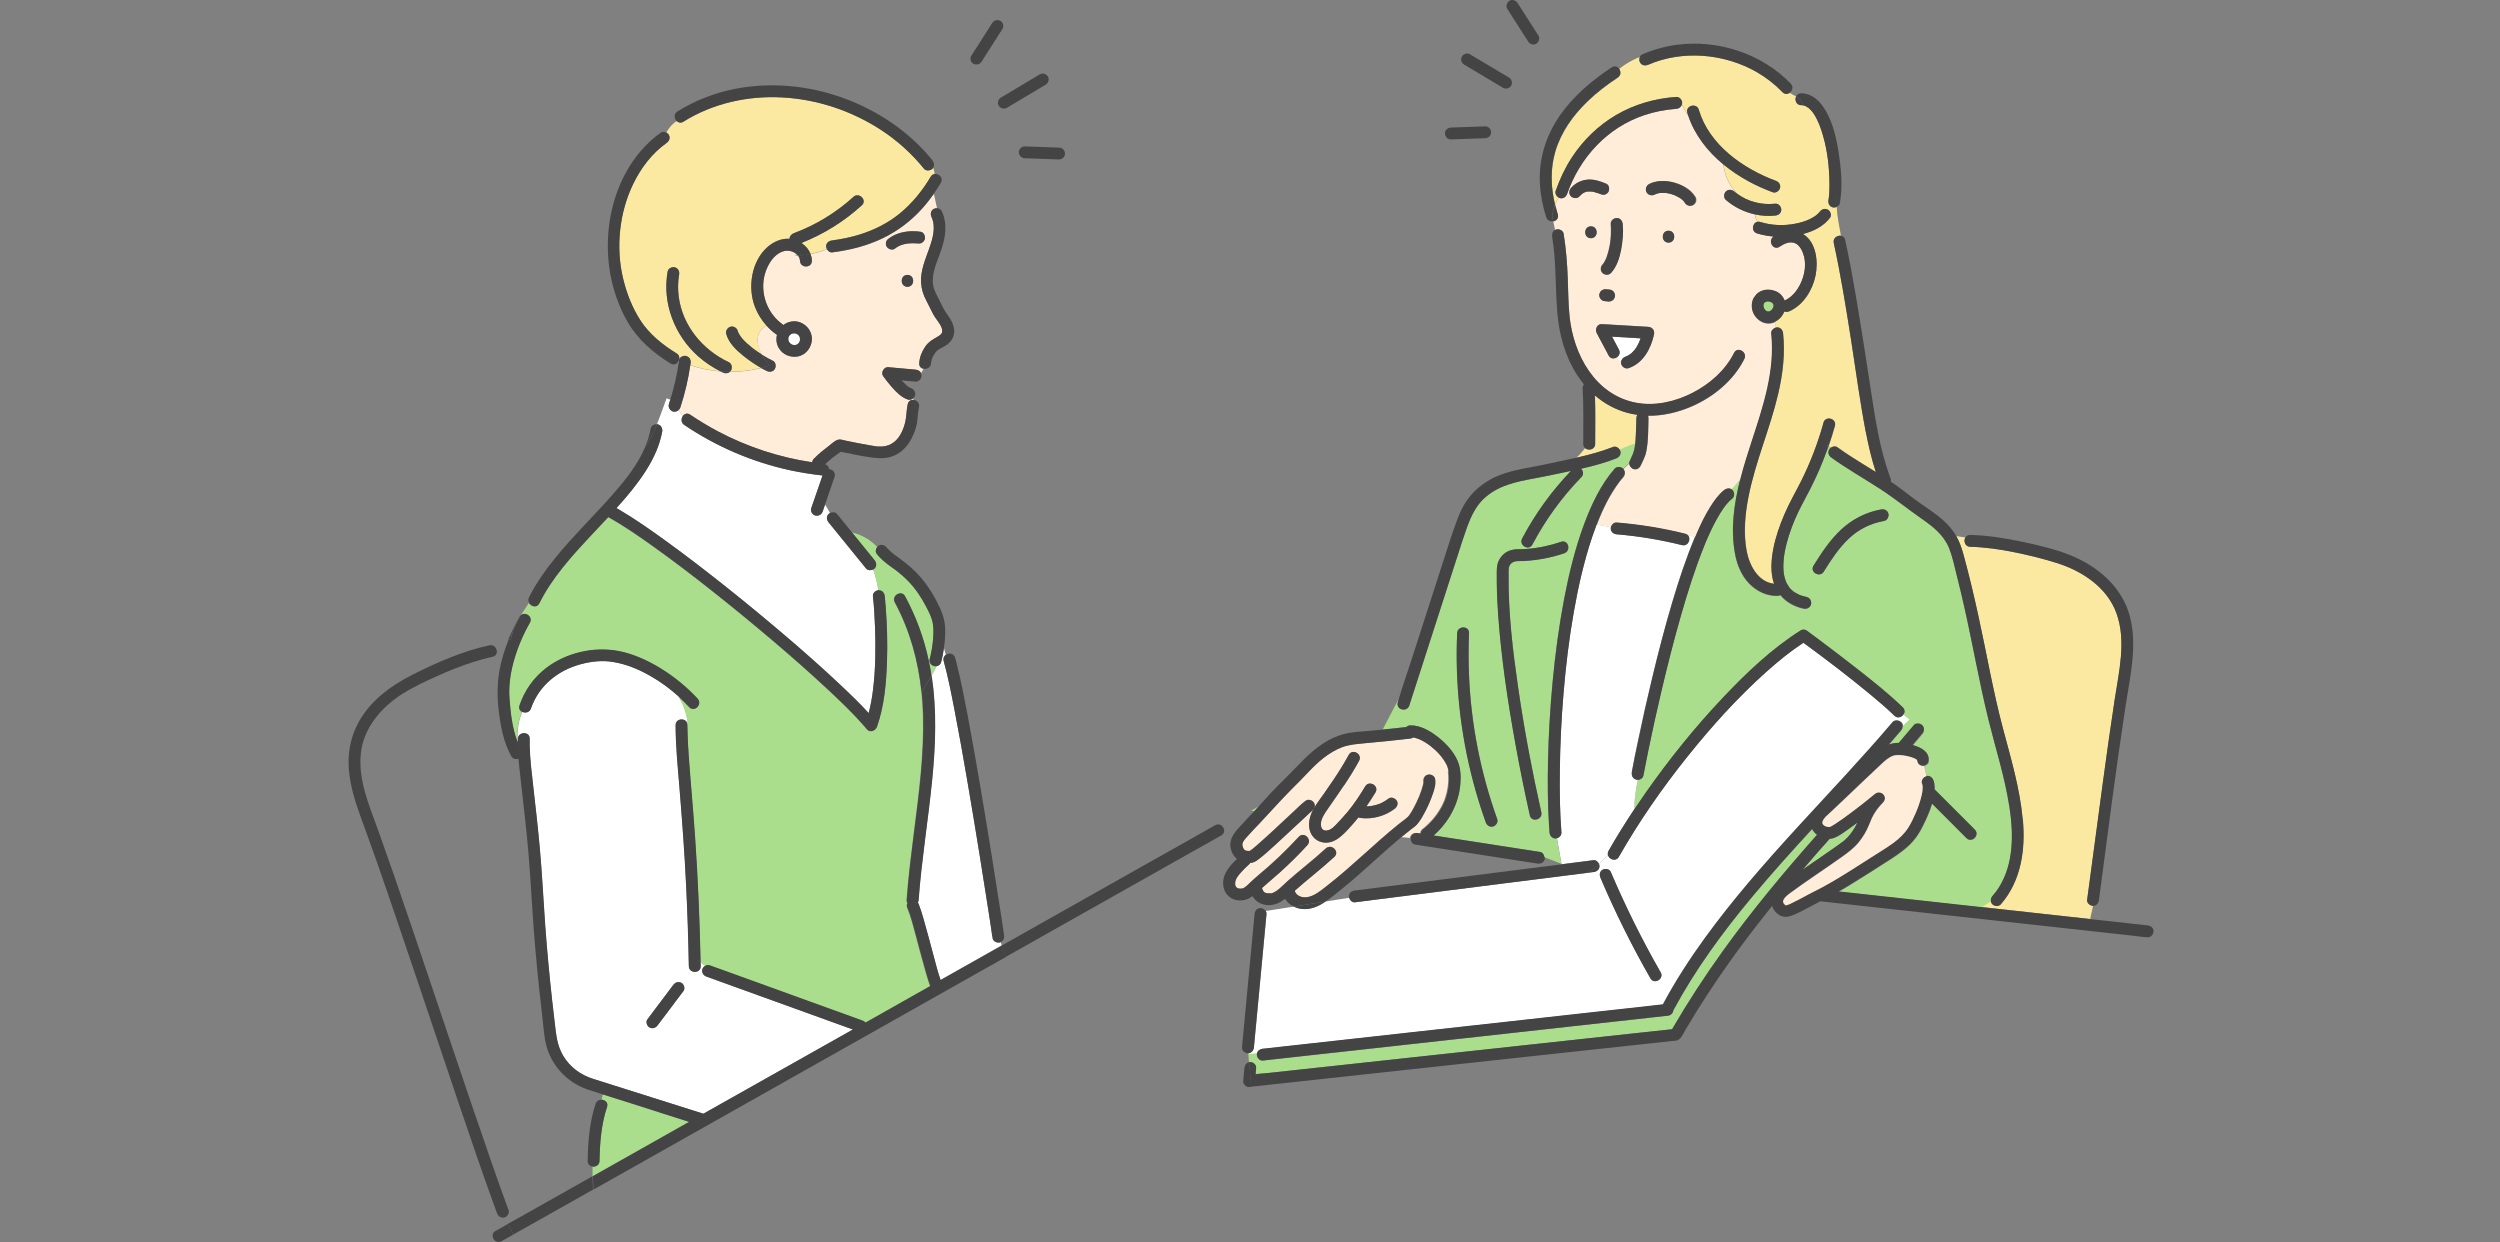 <?xml version="1.0" encoding="UTF-8"?><svg id="_レイヤー_1" xmlns="http://www.w3.org/2000/svg" xmlns:xlink="http://www.w3.org/1999/xlink" viewBox="0 0 312 155"><rect x="0" y="0" width="312" height="155" fill="#808080" stroke="none"/><defs><style>.cls-1{clip-path:url(#clippath);}.cls-2{fill:none;}.cls-2,.cls-3,.cls-4,.cls-5,.cls-6,.cls-7{stroke-width:0px;}.cls-3{fill:#444;}.cls-4{fill:#aade8c;}.cls-5{fill:#fff;}.cls-6{fill:#ffedd9;}.cls-7{fill:#fbe9a1;}</style><clipPath id="clippath"><rect class="cls-2" width="312" height="155"/></clipPath></defs><g class="cls-1"><path class="cls-4" d="m99.15,43.05s.03,0,.06,0c-.01,0-.03,0-.04,0h-.02Z"/><path class="cls-4" d="m220.08,38.01s0,0,0,0c0,0,0,0,0,0Z"/><path class="cls-4" d="m198.16,23.89s-.01,0-.02,0c0,0,.01,0,.02,0Z"/><path class="cls-4" d="m98.55,42.8s.04.04.02,0c-.01-.01-.03-.03-.04-.04,0,.01.02.03.03.04h0Z"/><path class="cls-4" d="m98.44,42.61s.01.03.01.05c0-.01,0-.02,0-.04,0,0,0,0,0-.01Z"/><path class="cls-4" d="m98.38,42.24v-.02s0,.04-.01.06c0-.01,0-.02,0-.04h0Z"/><path class="cls-4" d="m98.44,42.61s-.01-.04-.02-.05c0,.01,0,.03.02.05Z"/><path class="cls-4" d="m206.62,24.23s-.03.01,0,0h0Z"/><path class="cls-4" d="m220.37,38.76s.02.01.04.02c-.04-.04-.13-.09-.04-.02Z"/><path class="cls-4" d="m98.4,42.15s-.01.02-.02.06c0,0,0-.01,0-.02,0-.01,0-.03.01-.04h0Z"/><path class="cls-5" d="m98.38,42.42s0,.04.01.07c0,.03.02.06.03.08,0-.02,0,0,.02.07.01.02.02.04.04.07.01.02.02.04.04.05.02.02.04.04.05.05.03.03.06.07.09.1.01,0,.02.02.04.03.02.01.05.03.08.04.01,0,.04.01.07.04.02,0,.04.01.07.02.03,0,.06.01.09.02.05,0,.1,0,.15,0-.01,0,0-.01.08,0,.06-.01.11-.03.16-.04.02-.01.04-.02.06-.03.02-.01.05-.03.07-.05-.02,0-.01,0,.05-.04h0s.04-.04.06-.06c.01-.01.03-.03.04-.05.03-.05.07-.11.09-.16,0-.02.01-.04.02-.06,0-.03.02-.07.03-.11h0s0-.09,0-.13v-.04s0-.03,0-.08c-.01-.06-.03-.12-.05-.17-.01-.03-.03-.06-.05-.09-.01-.02-.03-.05-.05-.07-.04-.04-.09-.09-.13-.13-.02-.01-.04-.03-.07-.04-.03-.02-.06-.03-.09-.05-.07-.02-.13-.04-.19-.05-.03,0-.05,0-.08,0-.02,0-.08,0-.12,0-.04,0-.08.01-.1.02-.02,0-.05.01-.07.02-.05.04-.12.06-.17.09-.01.01-.03.02-.04.03-.02.02-.04.04-.06.06,0,0-.02.03-.06.06-.01.02-.02.04-.04.05-.02.03-.03.06-.05.09-.01.04-.03.08-.04.12,0,0,0,.04-.02.09,0,.06,0,.12,0,.18h0Z"/><path class="cls-4" d="m207.15,24.09s.03,0,.04,0c0,0-.02,0-.04,0Z"/><path class="cls-4" d="m198.65,23.9s.05,0,0,0h0Z"/><path class="cls-4" d="m198.13,23.9h-.02c-.08,0-.02,0,.02,0Z"/><path class="cls-4" d="m99.22,43.04s.04,0,.06,0h-.04s-.01,0-.02,0h0Z"/><path class="cls-4" d="m198.6,23.9s.03,0,.05,0h0s-.04,0-.05,0h0Z"/><path class="cls-4" d="m98.5,42.74s.01.01.02.02h0s0-.01-.02-.02h0Z"/><path class="cls-4" d="m220.29,38.7s-.02-.03-.03-.04c0,0,0,0,0,0,.01.02.03.04.04.06h0Z"/><path class="cls-4" d="m221.28,38.41s.01-.04.02-.06c.01-.04.02-.09.03-.14v-.12s-.01-.08-.03-.12c0-.01-.02-.03-.03-.05,0-.01-.02-.03-.04-.05-.03-.04-.07-.07-.1-.1-.02-.01-.04-.03-.07-.04-.03-.02-.09-.04-.13-.06-.07-.02-.13-.04-.2-.05-.07,0-.14,0-.21,0-.03,0-.07.01-.1.02-.02,0-.04.01-.05.02-.04.02-.08.04-.12.07-.02.01-.03.03-.05.04-.02.02-.04.03-.06.05-.01.03-.02.05-.03.08h0s-.01.03-.02.05c-.01.04-.02.07-.03.11v.16s.02.09.03.14c0,.02.01.04.02.07.03.05.06.11.09.16,0,.01.02.03.04.06.02.02.12.1.15.14.02.01.04.03.06.04.01,0,.03.01.04.02.04.01.08.02.12.03h.09s.09-.02.13-.03c.02,0,.04-.02.05-.03.03-.01.06-.03.08-.05,0,0,0,0,.01,0,.03-.03.05-.04.06-.05.02-.02.04-.04.07-.06.01-.02.03-.03.04-.05.04-.06.08-.12.11-.18h0Z"/><path class="cls-4" d="m220.98,38.79s.02-.02.03-.03h0s-.02.02-.03.03h0Z"/><path class="cls-4" d="m221.06,38.71s-.04.03-.05.05c.04-.03.08-.07.05-.05Z"/><path class="cls-4" d="m220.08,38s.02-.03.02-.04c0,.01-.01.03-.02.04h0Z"/><path class="cls-4" d="m220.1,37.95h0s.01-.03.02-.04c.02-.05,0,0-.02.04h0Z"/><path class="cls-4" d="m221.28,37.93s.01,0-.02-.04c0,0,0,0-.01,0,0,.01.02.03.03.04h0Z"/><path class="cls-4" d="m221.22,37.83s.02.03.03.05h0s-.02-.03-.03-.05h0Z"/><path class="cls-4" d="m99.84,42.15v.04s0,0,0,.01c0-.02,0-.04,0-.06h0Z"/><path class="cls-4" d="m99.57,42.89s-.03.02-.04.03c0,0,.02-.01.04-.03Z"/><path class="cls-4" d="m99.62,42.86s-.02.01-.04.02c0,0,0,0-.01.01.02-.01.03-.02.05-.03Z"/><path class="cls-4" d="m98.87,43.01s-.01,0-.02-.01h0s.02.01.03.02h0Z"/><path class="cls-4" d="m99.84,42.23s0-.01,0-.02c0,.02,0,.05,0,.07,0,0,0-.01,0-.05h0Z"/><path class="cls-4" d="m98.8,42.99s.03,0,.04.01c-.02-.01-.04-.02-.06-.03-.02,0-.02,0,.02.02Z"/><path class="cls-4" d="m98.5,41.89s0,0,.02-.01c0,0,0,0,0,0,0,0-.01.01-.02.02Z"/><path class="cls-4" d="m220.41,38.8s0,0,0,.01c0,0,0,0,0-.01Z"/><path class="cls-4" d="m98.53,41.85s0,.01-.01.02c.02-.02.04-.04.06-.06,0-.01-.02,0-.04.04Z"/><path class="cls-4" d="m220.22,38.59s0,0,.03.04c0-.01-.02-.02-.02-.03,0,0,0,0,0-.01Z"/><path class="cls-4" d="m113.69,48.44s0,0,.01,0c-.02-.01-.05-.02-.07-.03.01,0,.03.02.06.03Z"/><path class="cls-4" d="m113.73,48.46s0,0-.01,0c0,0,0,0-.02,0,0,0,.02,0,.03.01h0Z"/><path class="cls-4" d="m155.8,106.26s0,0,.01,0c0,0,0,0-.01,0Z"/><path class="cls-4" d="m111.75,46.54s0,0,0,0c0,0,0,0,0,.01.04.04.07.09-.03-.04,0,0,0,0,0,.01h0Z"/><path class="cls-4" d="m237.26,91.19c-.5.59-1.01,1.17-1.52,1.76.02,0,.04-.02.06-.02.37-.14.78-.19,1.19-.19.63-.73,1.26-1.47,1.88-2.22.06-.07.12-.11.2-.15l-.77-.62-.84.79c.03.23-.04.47-.2.65h0Z"/><path class="cls-4" d="m226.16,103.47c-2.54,2.76-5.04,5.54-7.45,8.42-3.7,4.43-7.13,9.11-9.87,14.2-.03.4-.36.65-.74.69-.03,0-.06,0-.09,0-.65.08-1.31.14-1.97.22-1.39.15-2.77.31-4.16.46-1.93.21-3.85.43-5.78.64-2.28.25-4.56.51-6.84.76-2.44.27-4.89.54-7.33.81-2.41.27-4.82.53-7.22.8-2.21.25-4.42.49-6.63.74-1.81.2-3.62.4-5.44.6-1.23.14-2.45.27-3.68.41-.45.05-.9.1-1.35.15-.4.04-.74-.37-.74-.74,0-.05,0-.1.01-.15l-1.09.06.08,1.01s.09-.01.14-.01c.37,0,.78.34.74.74-.02.26-.05.52-.07.77.45-.05.91-.07,1.35-.12,1.46-.16,2.92-.32,4.38-.47,4.43-.48,8.87-.96,13.3-1.44,5.13-.56,10.26-1.11,15.39-1.67,4.24-.46,8.48-.92,12.72-1.38,1.61-.17,3.23-.35,4.84-.52,1.96-3.37,4.1-6.65,6.38-9.82,3.63-5.04,7.61-9.8,11.71-14.45-.26-.2-.48-.44-.62-.73h.01Z"/><path class="cls-5" d="m237.56,89.14c-.23.36-.75.55-1.15.17-.89-.87-1.84-1.68-2.8-2.48-2.78-2.31-5.63-4.49-8.55-6.62-1.65,1.08-3.17,2.33-4.64,3.64-3.58,3.21-6.82,6.8-9.82,10.55-3.16,3.95-6.07,8.13-8.57,12.53-.36.63-1.19.34-1.35-.2-.39.33-.76.71-1.13,1.07.04.1.07.19.07.28,0,.44-.34.69-.74.74h-.05c-.21.03-.42.06-.62.09-1,.13-1.99.25-2.99.38-2.48.31-4.97.63-7.45.94-2.86.36-5.72.72-8.58,1.09-2.38.3-4.75.6-7.12.9-.99.12-1.98.25-2.97.38-.34.04-.62-.25-.71-.56l-2.95.47c-.2.13-.4.25-.6.37-.85.47-1.83.73-2.79.47-.19-.05-.38-.12-.57-.21l-3.5.55c.07.11.11.23.09.36-.52,5.55-1.05,11.1-1.57,16.65-.04.38-.28.7-.67.73v.11s1.1-.06,1.1-.06c.07-.34.38-.55.73-.59.03,0,.06,0,.09,0,.65-.08,1.31-.15,1.97-.22,1.39-.15,2.77-.31,4.16-.46,1.93-.21,3.85-.43,5.78-.64,2.28-.25,4.56-.51,6.84-.76,2.44-.27,4.89-.54,7.33-.81,2.41-.27,4.82-.53,7.23-.8,2.21-.25,4.42-.49,6.63-.73l5.44-.6c1.23-.14,2.45-.27,3.68-.41.27-.03.53-.06.8-.09,1.53-2.85,3.28-5.58,5.18-8.2,3.52-4.87,7.49-9.4,11.55-13.83,4-4.38,8.09-8.68,11.93-13.19.26-.31.78-.27,1.05,0,.12.12.18.25.2.39l.84-.79-.74-.6h-.01Zm-31.59,32.95c-2.32-4.05-4.4-8.24-6.23-12.54-.16-.37-.12-.79.27-1.01.31-.18.86-.1,1.01.27,1.83,4.29,3.91,8.48,6.23,12.54.47.83-.81,1.58-1.28.75Z"/><path class="cls-7" d="m260.85,114.7l.36-1.65c-.36,0-.78-.35-.73-.74.64-4.85,1.29-9.7,1.95-14.55.47-3.47.95-6.93,1.48-10.39.54-3.53,1.49-7.36.23-10.84-1.17-3.23-4.3-5.29-7.46-6.27-1.75-.55-3.54-.99-5.33-1.35-1.8-.36-3.62-.63-5.46-.67-.66-.01-.86-.73-.61-1.16l-1.14-.18c.44.77.71,1.6.94,2.46.68,2.51,1.28,5.03,1.83,7.57,1.02,4.64,1.82,9.34,3.04,13.93,1,3.76,2.12,7.52,2.48,11.42.34,3.75-.2,7.63-2.75,10.56-.26.3-.78.27-1.05,0-.12-.12-.18-.26-.2-.41l-1.2.76c2.24.25,4.48.5,6.72.74,2.3.25,4.59.51,6.89.76h0Z"/><path class="cls-4" d="m250.75,100.63c-.57-3.69-1.72-7.24-2.61-10.85-1.16-4.72-1.98-9.52-3.06-14.26-.28-1.23-.57-2.46-.88-3.68-.29-1.14-.52-2.35-.97-3.45-.66-1.63-2.03-2.7-3.43-3.67-1.76-1.22-3.42-2.58-5.22-3.74-2.01-1.3-4.1-2.48-6.04-3.88-.33-.23-.48-.64-.27-1.01.04-.08.11-.15.18-.2-.09-.07-.17-.13-.26-.19-.05.14-.1.29-.15.43-.61,1.71-1.33,3.37-2.16,4.99-.65,1.27-1.36,2.49-1.91,3.81-.01.04-.06.15-.07.17-.03.08-.07.16-.1.25-.06.15-.12.31-.18.46-.13.34-.25.68-.36,1.03-.22.7-.41,1.41-.54,2.13-.03.17-.06.34-.08.51,0,.03-.02.14-.02.17,0,.07-.01.15-.02.23-.03.34-.04.68-.04,1.02,0,.17.01.35.03.52,0,.03,0,.09.01.12,0,.07.02.13.03.2.06.3.14.6.25.89t0,0s.02.05.04.08c.03.07.07.13.1.2.06.12.14.24.22.35,0,0,.04.06.06.09,0,0,.01.01.01.02.05.06.1.11.15.17.1.1.2.2.31.29,0,0,.01.01.02.01,0,0,0,0,.02.01.03.02.06.04.08.06.07.04.14.09.2.13.14.08.28.15.42.22.07.03.24.09.4.15.19.06.38.1.57.15.39.08.62.54.52.91-.11.4-.52.6-.91.52-1.18-.25-2.2-.82-2.91-1.69-.1.05-.21.09-.35.09-1.34.04-2.62-.58-3.54-1.53-.96-1-1.51-2.32-1.76-3.66-.59-3.14-.14-6.32.65-9.4-.38.43-.75.86-1.14,1.28.05.03.1.07.14.11.26.26.31.8,0,1.05-.14.11-.28.23-.4.36-.14.15-.28.3-.41.46-.04.04-.07.09-.1.13,0,0-.01.02-.02.03-.06.09-.13.17-.19.26-.3.42-.56.86-.81,1.31-.29.53-.56,1.06-.82,1.61-.13.29-.26.58-.39.87-.04.09-.08.18-.12.27,0,.02-.02.05-.03.07,0,.01,0,.02-.01.03-.06.15-.12.29-.18.44-1.17,2.88-2.11,5.86-2.96,8.85-.89,3.1-1.69,6.24-2.42,9.38-.58,2.49-1.14,4.98-1.65,7.49-.21,1.01-.41,2.02-.6,3.03-.06.31-.37.52-.68.54-.23,1.23-.47,2.41-.42,3.66.45-.68.91-1.35,1.38-2.02,2.96-4.22,6.21-8.25,9.76-11.99,2.9-3.05,6.02-6.03,9.6-8.29.22-.14.42-.14.6-.07.02,0,.03.01.05.02.02,0,.04.02.06.03.01,0,.02.01.04.02.36.27.73.53,1.09.8,1.82,1.36,3.63,2.73,5.42,4.14,1.88,1.48,3.78,2.98,5.49,4.65.28.28.27.62.1.88l.74.6.77.62c.27-.13.64-.06.85.15.3.3.26.74,0,1.05-.4.48-.8.96-1.2,1.43.05.01.1.03.15.04.95.28,2.02.84,1.84,1.99-.04.28-.29.46-.56.52l.28,1.29c.4-.09.73.17.87.52.12.29.15.62.15.93,0,.07,0,.14,0,.21,1.67,1.67,3.35,3.35,5.02,5.02.68.68-.37,1.72-1.05,1.05-.31-.31-.62-.62-.92-.93-1.12-1.12-2.24-2.25-3.36-3.37-.28.97-.72,1.92-1.15,2.78-.34.69-.73,1.33-1.24,1.91-.76.87-1.72,1.55-2.68,2.17-1.78,1.15-3.56,2.29-5.36,3.39-.4.25-.81.48-1.22.71.72.08,1.44.16,2.16.24,3.45.38,6.9.76,10.36,1.14,1.75.19,3.5.39,5.26.58l1.2-.76c-.03-.22.04-.46.2-.64.28-.32.53-.65.76-1,1.93-2.99,1.88-6.77,1.35-10.17h.01Zm-15.6-35.62c-1.66.3-3.15,1.01-4.38,2.17-1.28,1.2-2.24,2.67-3.16,4.15-.5.81-1.78.07-1.28-.75,1-1.61,2.07-3.23,3.47-4.52,1.4-1.29,3.09-2.14,4.96-2.49.39-.07.8.1.91.52.1.36-.12.84-.52.91h0Z"/><path class="cls-4" d="m194.89,107.86s.06,0,.09-.01l-.1-.04v.05Z"/><path class="cls-5" d="m210.65,66.79c.44.45.04,1.43-.74,1.24-2.68-.67-5.4-1.12-8.15-1.35-.4-.03-.74-.31-.74-.74,0-.06,0-.11.02-.17-.59-.12-1.18-.2-1.77-.33-.2.52-.39,1.05-.57,1.59-1.03,3.05-1.73,6.19-2.29,9.35-.6,3.37-1,6.76-1.29,10.17-.27,3.21-.43,6.44-.46,9.66-.03,2.57,0,5.14.2,7.7.03.33-.24.62-.55.71l.56,3.19.1.03c.31-.04.62-.08.93-.12.99-.12,1.98-.25,2.97-.38.3-.04.56.19.68.46.37-.37.74-.75,1.13-1.08-.05-.17-.04-.36.07-.55,1.01-1.78,2.1-3.52,3.23-5.22-.04-1.26.19-2.43.42-3.66-.08,0-.16,0-.24-.02-.41-.11-.59-.52-.52-.91,0-.02,0-.04,0-.05.22-1.26.49-2.51.75-3.76.55-2.65,1.14-5.29,1.78-7.92.77-3.19,1.59-6.38,2.53-9.53.82-2.74,1.71-5.46,2.82-8.1-.3-.12-.6-.21-.9-.23h0Z"/><path class="cls-6" d="m225.11,31.94c-.15-.59-.49-1.33-1.1-1.59-.63-.27-1.34.04-1.93.44-.79.54-1.53-.74-.75-1.27-.7-.06-1.39-.19-2.06-.39-.78-.24-.6-1.34.05-1.45-.15-.28-.27-.6-.34-.93-1.32-.3-2.56-.92-3.6-1.8-.3-.26-.27-.78,0-1.05.3-.3.74-.26,1.05,0,.11.09.22.18.33.26-1-1.1-1.52-2.24-1.69-3.63-1.96-1.62-3.57-3.66-4.38-6.08-.33-.44-.55-.96-.79-1.41-.09.31-.38.53-.71.55-1.37.09-2.72.36-4.02.8-4.59,1.54-8.02,5.29-9.59,9.82-.13.38-.5.63-.91.52-.06-.01-.11-.04-.16-.07-.16.31-.31.6-.43.92.1.39.2.79.33,1.18.15.48-.17.81-.56.89.08.36.15.72.23,1.07.04-.02.1-.04.15-.06.35-.1.85.12.91.52.3,1.83.45,3.68.52,5.53.06,1.58.07,3.16.22,4.73.48,4.81,3.19,9.86,8.3,10.84,2.38.45,4.93-.15,7.07-1.24,2.16-1.11,4.07-2.79,5.17-4.98.43-.85,1.7-.1,1.28.75-1.34,2.68-3.84,4.74-6.56,5.92-1.72.75-3.59,1.19-5.46,1.17.03.08.05.18.05.29-.03,1.37,0,2.81-.27,4.16-.07.33-.18.64-.32.96-.05.12-.11.25-.17.37-.04.08-.07.15-.11.23-.03.06-.16.37-.06.13-.15.37-.48.63-.91.52-.29-.08-.56-.4-.55-.72-.25.24-.5.47-.74.71.28.3.24.73-.01,1.03-.1.11-.19.22-.28.33-.04.05-.08.1-.12.15-.01.01-.02.02-.02.03,0,0,0,.01-.02.02-1.25,1.66-2.13,3.48-2.85,5.37.59.13,1.18.2,1.77.33.08-.32.38-.6.72-.57,2.88.24,5.74.71,8.55,1.4.15.04.26.1.34.19.3.03.6.12.9.23.09-.2.17-.41.26-.61.47-1.08.99-2.16,1.62-3.16.48-.76,1.03-1.54,1.74-2.11.27-.21.61-.28.9-.11.39-.43.76-.86,1.14-1.28.4-1.56.89-3.11,1.38-4.61,1.43-4.38,2.96-8.86,2.47-13.54-.03-.31.2-.58.48-.69v-.76c-.09.04-.18.09-.28.12-.38.12-.83.12-1.2-.02-.44-.17-.78-.44-1.05-.82-.47-.65-.54-1.57-.15-2.28.05-.08.11-.15.18-.2.04-.08.08-.16.15-.22.67-.67,1.69-.72,2.52-.34.47.22.84.64,1.01,1.12.66-.33,1.18-.81,1.58-1.42.79-1.21,1.17-2.78.82-4.14h0Zm-24.16-1.67s0-.03,0-.02c0,0,0-.02,0-.05,0-.07.01-.13.02-.19.02-.24.04-.48.05-.72.02-.45.01-.9-.02-1.34-.03-.4.37-.74.74-.74.43,0,.7.34.74.74.1,1.06,0,2.15-.19,3.19-.2,1.05-.54,2.13-1.27,2.93-.27.3-.77.27-1.05,0-.29-.29-.27-.75,0-1.05.03-.04.06-.07.1-.11,0-.01.02-.03.03-.05.05-.08.1-.16.15-.25.06-.1.11-.2.15-.3,0,0,.03-.07.05-.11.01-.04.04-.1.04-.11.17-.47.29-.95.38-1.44.02-.13.04-.26.06-.39h0Zm.6,6.61c0,.1-.02.2-.07.28-.03.09-.08.17-.15.24-.07.07-.15.12-.24.15-.09.05-.18.07-.28.07-.02,0-.04,0-.06,0-.15-.01-.29-.02-.43-.04-.13,0-.26-.04-.37-.1-.05-.04-.1-.08-.15-.12-.09-.09-.15-.2-.19-.33,0-.07-.02-.13-.03-.2,0-.1.02-.2.07-.28.03-.09.08-.17.15-.24.07-.07.15-.12.24-.15.09-.05.18-.07.28-.07.02,0,.04,0,.06,0,.14.01.29.02.43.04.13,0,.26.04.37.1.05.04.1.08.15.12.09.09.15.2.19.33,0,.07.02.13.03.2Zm-3.78-12.89s-.05.02-.06.03c-.06.03-.11.06-.17.1-.03.02-.06.04-.09.06t-.01,0c-.12.1-.22.2-.33.32-.28.31-.76.26-1.05,0-.31-.28-.26-.76,0-1.05.55-.62,1.29-.98,2.11-1.04.8-.05,1.57.22,2.3.52.38.16.43.7.27,1.01-.09.16-.27.29-.44.34-.21.06-.38,0-.57-.07.15.07.02,0-.01,0-.04-.02-.09-.04-.13-.05-.07-.03-.14-.05-.21-.07-.15-.05-.29-.09-.44-.13-.08-.02-.15-.03-.23-.05-.01,0-.03,0-.05,0h0c-.14,0-.28-.02-.42-.01-.03,0-.06,0-.09,0-.06.02-.12.02-.18.04-.06.01-.12.04-.18.06h-.01Zm.78,5.73c-.95,0-.95-1.48,0-1.48s.95,1.48,0,1.48Zm7.87,12.01c-.39,1.79-1.35,3.59-3.18,4.21-.38.13-.81-.15-.91-.52-.03-.09-.03-.19-.02-.28-.23-.13-.44-.31-.63-.51-.31.15-.71.12-.92-.28-.5-.93-1-1.87-1.49-2.8-.25-.47.05-1.15.64-1.11.24.01.49.03.73.04,1.69.1,3.38.2,5.07.3.5.03.82.45.71.94h0Zm1.81-11.46c-.95,0-.95-1.48,0-1.48s.95,1.48,0,1.48Zm3.09-4.68c-.35.2-.8.07-1.01-.27-.03-.04-.06-.08-.08-.13,0,0,0,0,0,0t0,0c-.06-.07-.12-.13-.18-.2-.05-.05-.1-.09-.15-.13-.01,0-.07-.06-.09-.07-.04-.03-.08-.06-.12-.08-.18-.12-.37-.21-.56-.3-.01,0-.01,0-.02-.01,0,0-.01,0-.03-.01-.05-.02-.1-.04-.15-.06-.1-.04-.2-.07-.3-.1-.19-.06-.39-.09-.59-.13-.03,0-.1-.01-.11-.01-.05,0-.1,0-.15-.01-.11,0-.23,0-.33,0-.07,0-.15,0-.22.01,0,0-.02,0-.05,0-.01,0-.03,0-.04,0-.05,0-.1.02-.14.03-.1.02-.2.05-.3.09-.01,0-.02,0-.03.01-.04.02-.08.04-.12.06-.35.19-.8.09-1.01-.27-.19-.33-.09-.83.27-1.01.99-.52,2.17-.5,3.22-.2,1.01.29,2.03.86,2.59,1.78.21.34.07.81-.27,1.01h0Z"/><path class="cls-5" d="m202.85,44.52c.06-.02.12-.05.18-.07-.01,0-.03,0-.04.01-.07.02-.05.02,0,0,.01,0,.03-.01.05-.02.12-.06.24-.13.35-.2.04-.02.07-.05.1-.07,0,0,.11-.09.13-.11.12-.11.24-.23.34-.35,0,0,.04-.05.07-.08.01-.02.03-.04.04-.05.06-.08.12-.17.17-.25.11-.18.21-.36.3-.56.06-.13.14-.34.21-.54-1.19-.07-2.38-.14-3.57-.21.28.54.57,1.07.86,1.61.24.44,0,.86-.36,1.03.19.2.4.38.63.51.04-.29.25-.54.54-.64h0Z"/><path class="cls-7" d="m232.85,53.95c-.73-3.79-1.24-7.63-1.83-11.45-.64-4.07-1.29-8.14-2.17-12.17-.13-.61.43-.98.9-.91-.22-1.19-.47-2.38-.53-3.59-.16.07-.34.09-.5.05-.41-.11-.58-.52-.52-.91,0-.06.02-.12.03-.18.01-.09.02-.19.03-.28.02-.23.04-.46.05-.7.02-.52.02-1.04,0-1.56-.07-2.09-.36-4.1-1.04-6.11-.17-.5-.27-.76-.49-1.21-.1-.2-.21-.4-.34-.6-.06-.09-.12-.18-.18-.27-.02-.03-.04-.05-.05-.07-.01-.02-.03-.04-.03-.04-.12-.14-.24-.28-.38-.4-.04-.03-.07-.07-.11-.09-.07-.04-.13-.09-.2-.13-.04-.02-.19-.09-.19-.1-.05-.02-.1-.04-.15-.05-.02,0-.04,0-.07-.01,0,.03.02.06.02.09,0-.03-.02-.06-.02-.09-.03,0-.05-.01-.08-.02,0,0-.16-.01-.19-.01-.63,0-.84-.66-.64-1.09-.26-.15-.54-.28-.8-.45-.26.18-.62.21-.91-.09-.93-.97-1.99-1.79-3.15-2.47-4.05-2.35-9.26-2.82-13.6-.95-.37.16-.79.11-1.01-.27-.12-.2-.12-.48-.03-.7-.95.33-1.82.87-2.6,1.48.24.32.26.83-.17,1.11-1.34.88-2.61,1.85-3.76,2.96-1.8,1.74-3.3,3.82-4.02,6.24-.65,2.19-.58,4.46-.04,6.66.12-.31.27-.61.43-.92-.28-.17-.46-.52-.35-.84.51-1.45,1.17-2.86,2.01-4.15,1.42-2.17,3.31-4.01,5.55-5.32,2.28-1.33,4.85-2.06,7.48-2.24.4-.03.74.36.74.74,0,.07-.01.13-.03.19.24.45.46.97.79,1.41-.04-.12-.08-.23-.12-.35-.27-.92,1.16-1.31,1.43-.39,1.3,4.38,5.52,7.34,9.62,8.87.38.14.63.5.52.91-.1.36-.54.66-.91.52-1.06-.39-2.1-.85-3.08-1.4-1.07-.59-2.12-1.28-3.07-2.07.17,1.4.69,2.53,1.69,3.63,1.36,1.02,3.09,1.45,4.79,1.26.4-.04.74.38.74.74,0,.43-.34.7-.74.74-.87.1-1.73.04-2.57-.15.08.33.19.65.34.93.1-.02.22-.01.34.02,1.4.44,2.91.5,4.35.22.64-.12,1.28-.3,1.86-.59.25-.12.55-.3.74-.44.07-.05.2-.17.29-.26.04-.04.07-.07.11-.11,0,0,.15-.18.07-.08.24-.32.64-.49,1.01-.27.32.19.5.69.27,1.01-.81,1.08-2.07,1.7-3.37,2.03,1.66,1.02,1.91,3.47,1.56,5.2-.37,1.81-1.51,3.67-3.26,4.44-.21.09-.44.11-.64.04-.21.54-.6.99-1.13,1.25v.76c.09-.03.17-.05.26-.05.43,0,.7.34.74.74.27,2.53-.03,5.08-.61,7.55-1.02,4.35-2.86,8.47-3.71,12.87-.42,2.17-.63,4.49-.24,6.68.33,1.83,1.42,3.95,3.44,4.16-.48-1.36-.37-2.89-.11-4.29.28-1.51.79-2.97,1.4-4.38.6-1.42,1.38-2.74,2.07-4.12,1.17-2.33,2.1-4.77,2.8-7.28.26-.92,1.68-.53,1.43.39-.23.85-.5,1.69-.79,2.51.09.06.17.12.26.19.24-.18.58-.24.83-.07.52.38,1.05.74,1.59,1.09,1.06.69,2.14,1.34,3.21,2-.52-1.63-.92-3.29-1.24-4.97h0Z"/><path class="cls-4" d="m156.14,101.18l.4.04c.18-.19.35-.39.53-.58l-.93.54h0Z"/><path class="cls-5" d="m64.61,92.21c.05-.95,1.53-.95,1.48,0-.01.28-.01.57,0,.86.04,1.74.27,3.48.46,5.21.29,2.55.58,5.1.81,7.65.29,3.19.43,6.4.67,9.6.23,3.11.52,6.21.86,9.3.14,1.26.28,2.51.44,3.77.14,1.13.36,2.2.96,3.19.84,1.4,2.17,2.36,3.71,2.85,2.51.79,5.02,1.59,7.53,2.38,2.07.65,4.13,1.31,6.2,1.96.01,0,.02.01.04.01,2.51-1.42,5.02-2.83,7.53-4.24,3.71-2.09,7.42-4.18,11.13-6.27-.51-.18-1.02-.37-1.53-.55-3.42-1.24-6.85-2.48-10.27-3.71-2.16-.78-4.31-1.56-6.47-2.34-.38-.14-.63-.5-.52-.91.05-.19.2-.36.39-.46-.2-.15-.39-.29-.58-.43,0,.16,0,.32.01.49.02.95-1.46.95-1.48,0-.06-3.32-.17-6.64-.33-9.96-.2-4.16-.51-8.31-.85-12.46-.21-2.54-.47-5.1-.47-7.66,0-.95,1.48-.95,1.48,0,0,.42.01.85.03,1.27.21-1.66-.24-3.41-1.14-4.86-1.06-.95-2.21-1.8-3.44-2.51-1.47-.84-3.05-1.51-4.73-1.79-1.37-.22-2.73-.07-4.04.28-2.84.76-5.24,2.68-6.21,5.52-.17.52-.72.61-1.09.42-.51,1.09-.62,2.36-.63,3.6.02.06.04.12.07.19,0-.14,0-.28.01-.43h0Zm16.19,35c1.08-1.43,2.15-2.86,3.23-4.29.25-.33.63-.47,1.01-.27.33.17.5.7.27,1.01-1.08,1.43-2.15,2.86-3.23,4.29-.25.33-.62.47-1.01.27-.33-.17-.5-.7-.27-1.01Z"/><path class="cls-4" d="m99.41,31.7l-.21.21c.13,0,.26,0,.4-.01-.05-.07-.12-.14-.19-.2Z"/><path class="cls-7" d="m85.66,44.44c.42.12.57.52.52.91,0,.07-.02.14-.04.21,1.23.42,2.51.68,3.79.78-1-.5-1.94-1.13-2.78-1.87-2.97-2.62-4.52-6.66-3.82-10.59.07-.4.55-.62.91-.52.41.11.59.52.52.91-.16.88-.17,1.85-.05,2.75.48,3.63,2.99,6.65,6.26,8.18.36.17.45.69.27,1.01-.04.07-.09.12-.14.17,1.34,0,2.66-.15,3.89-.47-.78-.44-1.52-.95-2.22-1.51-.88-.7-1.82-1.6-2.13-2.72-.11-.4.14-.79.52-.91.38-.12.81.15.91.52.02.06.04.12.06.18h0c.05.1.1.2.16.3.06.1.13.2.2.3,0,0,0,0,.01.01,0,0,0,0,.01.02.04.05.09.11.13.16.37.42.79.8,1.23,1.14.02.02.04.04.07.05,0,0,.01,0,.02.02.05.04.11.08.16.12.12.09.25.18.38.27.19.13.38.25.57.38-.67-1.26-.91-2.77.6-3.61-.62-.68-1.1-1.47-1.45-2.36-.93-2.43-.44-5.7,1.59-7.47.76-.66,1.74-1.09,2.73-1.01.01-.32.23-.58.54-.7,2.74-1.02,5.27-2.57,7.43-4.53.71-.64,1.75.41,1.05,1.05-2.22,2.01-4.77,3.59-7.54,4.7.52.33.92.81,1.14,1.38.71-.15,1.41-.36,2.06-.59-.07-.12-.11-.24-.11-.36,0-.44.34-.69.74-.74,1.16-.15,2.3-.39,3.42-.73,1.81-.56,3.54-1.42,5.01-2.62,1.57-1.28,2.84-2.86,3.87-4.59.13-.21.31-.32.49-.35-.03-.26-.08-.52-.17-.77-.03.04-.06.08-.09.11-.26.26-.8.31-1.05,0-1.55-1.91-3.39-3.56-5.45-4.9-3.64-2.35-7.91-3.77-12.24-4-4.32-.23-8.65.73-12.34,3.03-.32.2-.62.12-.83-.08-.55.33-.97.84-1.31,1.43.13.07.24.16.3.28.22.37.06.78-.27,1.01-1.81,1.29-3.19,3.1-4.16,5.09-1.74,3.58-2.2,7.9-1.29,11.77.43,1.83,1.14,3.68,2.16,5.26,1.12,1.74,2.76,3.05,4.51,4.14.44.27.42.76.19,1.08.03.02.06.04.09.05.01-.09.03-.18.04-.28.06-.4.57-.61.91-.52h0Z"/><path class="cls-6" d="m84.69,51.16c.19.26.33.54.51.8.19-.3.56-.47.94-.21,1.11.75,2.25,1.44,3.44,2.07,3.67,1.95,7.68,3.27,11.79,3.87.01-.15.07-.31.21-.44.59-.61,1.25-1.14,1.92-1.64.33-.25.83-.76,1.29-.76.24,0,.51.09.74.14.46.09.91.19,1.37.28.54.11,1.08.21,1.62.3.14.02.28.05.42.07.04,0,.21.03.25.04.03,0,.17.02.21.03.09,0,.17.02.26.02,1.17.07,2.09-.44,2.68-1.43.33-.55.56-1.18.68-1.81.12-.67.12-1.37.27-2.05.09-.4.41-.56.72-.53,0-.07,0-.14-.02-.2-.19.16-.46.24-.69.16-.82-.28-1.47-.96-2.03-1.6-.37-.42-.72-.87-1.05-1.33-.31-.44.1-1.16.64-1.11.15.01.29.03.43.04,1,.09,2,.18,3,.27.3.03.54.18.66.43.1-.18.2-.36.31-.53-.31-.06-.56-.29-.54-.7.05-.77.31-1.4.74-2.04.41-.62.97-.92,1.6-1.29.47-.27.66-.54.47-1.07-.22-.6-.69-1.06-1-1.61-.33-.59-.59-1.21-.92-1.81-.38-.7-.6-1.43-.65-2.22-.09-1.52.53-2.9,1.02-4.3.43-1.21.86-2.67.28-3.9-.17-.36-.1-.8.27-1.01.12-.07.27-.1.41-.09-.13-.6-.27-1.21-.39-1.81-.43.62-.89,1.21-1.39,1.77-1.37,1.54-3.04,2.83-4.9,3.74-2.02.99-4.18,1.53-6.41,1.81-.27.04-.5-.15-.63-.38-.65.23-1.35.44-2.06.59.1.26.16.54.16.84.02.95-1.46.95-1.48,0,0-.24-.1-.46-.24-.64-.13,0-.26.01-.4.01l.21-.21c-.31-.27-.74-.43-1.14-.43-.83,0-1.58.62-2.04,1.27-.57.82-.9,1.81-.97,2.8-.13,1.98.76,3.93,2.37,5.1.05.04.09.07.13.11.58-.45,1.4-.6,2.08-.34.89.33,1.48,1.14,1.49,2.09-.01,1.01-.73,1.98-1.76,2.17-.93.17-1.87-.21-2.37-1.04-.31-.52-.37-1.11-.23-1.66-.03-.01-.06-.03-.09-.05-.45-.33-.86-.69-1.22-1.09-1.5.84-1.26,2.35-.6,3.61.04.03.08.06.13.08.41.25.82.49,1.25.69.37.18.44.68.27,1.01-.2.37-.66.43-1.01.27-.24-.12-.48-.24-.72-.37-1.23.31-2.55.47-3.89.47-.23.21-.58.24-.87.1-.1-.04-.19-.1-.29-.15-1.28-.1-2.56-.36-3.79-.78-.26,1.79-.68,3.55-1.24,5.27-.04.13-.12.24-.21.33h.01Zm28.56-15.37c-.95,0-.95-1.48,0-1.48s.95,1.48,0,1.48Zm-2.67-5.59c.06-.2.18-.32.34-.44,1.09-.84,2.64-1.04,3.97-.84.41.06.6.56.52.91-.04.18-.19.35-.34.44-.16.09-.33.1-.5.08.07,0,.13.02.09.01-.02,0-.05,0-.07,0-.08,0-.16-.01-.24-.02-.27-.01-.54-.01-.82,0-.06,0-.13.01-.19.02-.01,0-.03,0-.05,0-.04,0-.09.01-.13.02-.18.03-.36.08-.54.13-.09.03-.18.06-.27.09h0s-.1.05-.15.07c-.19.09-.36.21-.53.34-.33.25-.82.04-1.01-.27-.1-.16-.12-.39-.07-.57h0Z"/><path class="cls-5" d="m108.09,70.96c-1.56-1.92-3.12-3.84-4.68-5.76-.25-.31-.31-.74,0-1.05.05-.05.11-.09.17-.12-.19-.36-.38-.72-.61-1.05-.1.28-.19.56-.29.84-.14.39-.5.61-.91.52-.37-.09-.64-.55-.52-.91.47-1.36.94-2.73,1.41-4.09-1.34-.15-2.68-.36-4-.64-4.72-1.02-9.26-2.96-13.26-5.67-.41-.28-.4-.75-.2-1.07-.18-.26-.32-.54-.51-.8-.18.17-.44.26-.7.19-.37-.1-.64-.53-.52-.91.07-.2.12-.39.18-.59-.16-.02-.33-.05-.45-.17-.43,1.14-.79,2.22-1.21,3.26.04,0,.09,0,.13.02.41.11.59.52.52.91-.31,1.74-1.08,3.37-2.03,4.86-1.07,1.68-2.34,3.21-3.68,4.68.1.06.2.12.31.17,2.07,1.22,4.04,2.61,5.99,4.02,2.53,1.84,5.01,3.75,7.46,5.7,2.57,2.04,5.09,4.13,7.58,6.26,2.24,1.92,4.45,3.87,6.59,5.89,1.22,1.14,2.43,2.3,3.55,3.54.25-.97.43-1.96.55-2.95.32-2.61.34-5.25.24-7.87-.05-1.26-.12-2.53-.26-3.79-.04-.38.33-.7.69-.73-.14-.88-.34-1.76-.65-2.59-.28.15-.68.14-.88-.12h0Z"/><path class="cls-4" d="m116.04,82.23c.24-.89.37-1.76.43-2.64.04-.59.05-1.25-.05-1.8-.13-.75-.49-1.43-.84-2.1-.61-1.17-1.35-2.27-2.28-3.22-.37-.38-.77-.73-1.18-1.06-.22-.17-.19-.15-.43-.33-.16-.12-.33-.24-.5-.36-.66-.48-1.29-.97-1.78-1.62-.18-.25-.12-.6.07-.83-.87-.93-1.92-1.52-3.16-1.82.94,1.16,1.88,2.32,2.82,3.47.25.31.31.74,0,1.05-.05.05-.1.09-.17.12.31.84.51,1.71.65,2.59.02,0,.04,0,.05,0,.43,0,.7.34.74.74.05.45.09.9.12,1.35.17,2.27.24,4.55.16,6.83-.1,2.72-.34,5.54-1.25,8.12-.17.48-.85.79-1.24.33-.12-.15-.25-.3-.38-.45-1.46-1.66-3.08-3.2-4.7-4.71-2.21-2.05-4.47-4.04-6.77-5.99-2.49-2.11-5.02-4.19-7.58-6.21-2.35-1.85-4.72-3.67-7.16-5.41-1.85-1.32-3.72-2.62-5.7-3.73,0,0,0,0,0,0-.71.76-1.43,1.51-2.13,2.27-2.43,2.6-4.88,5.28-6.48,8.5-.31.61-1.05.4-1.29-.08-.34.52-.69,1.03-1.02,1.55.54-.48,1.54.19,1.12.94-.59,1.05-1.1,2.13-1.52,3.26-.74,2.03-1.2,4.16-1.02,6.33.15,1.73.33,3.52.95,5.15.01-1.24.12-2.5.63-3.6-.28-.14-.47-.43-.33-.81.64-1.88,1.78-3.48,3.35-4.69,2.5-1.9,5.95-2.69,9.02-2.1,1.86.36,3.64,1.17,5.24,2.16,1.7,1.04,3.27,2.32,4.62,3.79.65.7-.4,1.75-1.05,1.05-.43-.46-.88-.9-1.34-1.32.9,1.45,1.36,3.21,1.14,4.86.03.86.08,1.72.14,2.58.24,3.37.56,6.72.79,10.09.36,5.21.58,10.42.69,15.64.19.14.39.28.58.43.16-.09.35-.12.52-.05.79.29,1.57.57,2.36.85,3.42,1.24,6.85,2.48,10.27,3.71,2.16.78,4.31,1.56,6.47,2.34.14.05.26.13.36.24.11-.06.21-.12.32-.18,2.59-1.46,5.18-2.92,7.76-4.38-.18-.49-.33-.99-.48-1.49-.45-1.55-.85-3.1-1.27-4.66-.33-1.24-.64-2.51-1.13-3.69-.07-.17-.04-.35.04-.51-.07-.11-.11-.23-.1-.37.21-2.81.56-5.62.91-8.42.62-4.87,1.27-9.76,1.14-14.68-.03-.94-.09-1.88-.18-2.81-.05.1-.09.2-.13.29.04-.1.08-.2.13-.29-.4-3.93-1.45-7.76-3.34-11.27-.45-.84.83-1.59,1.28-.75,1.37,2.55,2.38,5.28,2.97,8.11.13.6.23,1.21.33,1.82.24-.39.46-.79.65-1.21-.47.07-1.03-.3-.87-.91h0Z"/><path class="cls-5" d="m124.9,117.56s-.07.03-.11.04c-.35.1-.85-.12-.91-.52,0-.01,0-.03,0-.05-.08-.36-.11-.73-.17-1.09-.12-.78-.24-1.55-.36-2.33-.37-2.43-.76-4.85-1.15-7.27-.48-3.01-.98-6.02-1.5-9.02-.5-2.9-1.01-5.8-1.57-8.69-.4-2.06-.8-4.14-1.36-6.16-.09-.34.04-.6.26-.76-.08-.28-.16-.56-.23-.84-.08.59-.19,1.17-.34,1.74-.08.32-.31.48-.56.51-.18.41-.41.81-.65,1.21.65,4.28.49,8.63.07,12.93-.49,5.03-1.32,10.02-1.7,15.06,0,.11-.04.22-.09.32.03.05.06.1.09.16.24.58.42,1.19.6,1.79.45,1.55.85,3.1,1.27,4.66.28,1.02.53,2.06.88,3.05,1.28-.72,2.57-1.44,3.85-2.17,1.26-.71,2.53-1.43,3.79-2.14-.04-.15-.08-.3-.12-.45h0Z"/><path class="cls-4" d="m85.98,140.01c-2.07-.64-4.13-1.32-6.19-1.98-1.52-.48-3.04-.96-4.56-1.44-.05.22-.1.43-.15.65.44.02.85.37.68.9-.72,2.14-.9,4.48-.94,6.73,0,.53-.47.76-.87.71-.01.4,0,.81,0,1.21,3.06-1.72,6.12-3.45,9.18-5.18.95-.53,1.9-1.07,2.84-1.6h0Z"/><path class="cls-4" d="m202.14,56.12c.03.06.07.12.09.18.11.41-.15.76-.52.91-.67.26-1.35.49-2.04.69-.78.23-1.57.42-2.35.6.27.26.38.71.04,1.05-2.43,2.5-4.49,5.33-6.11,8.41-.44.84-1.72.09-1.28-.75,1.62-3.08,3.68-5.92,6.09-8.44-.18.04-.35.07-.52.11-1.34.28-2.67.58-4.02.82-2.31.42-4.65.9-6.39,2.59-1.47,1.42-2.01,3.45-2.66,5.33-.14.4-.26.81-.39,1.21-.74,2.28-1.47,4.56-2.21,6.85-.89,2.77-1.78,5.53-2.68,8.3-.43,1.35-.87,2.7-1.31,4.06-.29.91-1.72.52-1.43-.39,0-.03.02-.05.02-.08.04-.14.08-.28.12-.41l-2.03,3.88c.98-.09,1.96-.19,2.94-.31.12-.12.29-.21.51-.21,1.35-.01,2.61.78,3.62,1.6.91.74,1.77,1.69,2.24,2.78.4.91.45,1.93.37,2.91-.21,2.53-1.45,4.79-3.34,6.45,2.71.42,5.43.84,8.14,1.26,1.72.27,3.44.54,5.16.8.31.05.51.36.53.66l2.13.82-.56-3.19c-.06.02-.13.03-.19.03-.42,0-.71-.34-.74-.74-.02-.27-.04-.55-.06-.82-.17-2.69-.18-5.39-.13-8.08.07-3.33.26-6.65.58-9.96.33-3.5.79-6.98,1.46-10.43.6-3.13,1.37-6.24,2.48-9.23.92-2.46,2.07-4.89,3.8-6.89.26-.3.78-.27,1.05,0,0,0,0,.01.01.02.25-.23.5-.47.74-.71,0-.07,0-.13.04-.19.15-.35.31-.69.46-1.04,0,0,0-.01,0-.02t0-.01c.02-.06.04-.11.06-.17.05-.14.08-.28.11-.42.02-.08.03-.17.04-.25,0-.02,0-.05.01-.07.01-.08,0-.05-.01.08.02-.04.01-.12.02-.17,0-.06,0-.12.01-.17-.65.13-1.3.46-1.95.75h0Zm-15.8,47.02c-.41.11-.78-.14-.91-.52-.59-1.65-1.12-3.33-1.56-5.03-1.6-6.05-2.28-12.34-2.01-18.59.04-.95,1.52-.95,1.48,0-.08,1.75-.08,3.51,0,5.26.26,6.12,1.46,12.19,3.53,17.96.14.38-.15.81-.52.91h0Zm8.88-34.09c-1.62.55-3.31.87-5.02.96-.57.03-1.25-.11-1.66.36-.32.36-.26.86-.26,1.32-.05,4.74.52,9.49,1.2,14.17.76,5.2,1.73,10.38,2.89,15.5.21.93-1.22,1.32-1.43.39-.66-2.95-1.26-5.92-1.8-8.9-.96-5.31-1.76-10.66-2.15-16.05-.08-1.15-.15-2.31-.17-3.47-.01-.52-.02-1.04-.01-1.56,0-.56-.02-1.14.19-1.66.24-.59.69-1.08,1.27-1.34.66-.3,1.38-.22,2.08-.26,1.53-.09,3.04-.4,4.49-.9.91-.31,1.29,1.12.39,1.43h0Z"/><path class="cls-7" d="m204.14,54.77c.05-.87.07-1.74.1-2.62,0-.15.05-.28.12-.39-.42-.06-.83-.13-1.23-.24-1.53-.41-2.9-1.17-4.07-2.18.08,2.02.03,4.03.03,6.05,0,.73-.86.9-1.27.52-.33.45-.69.87-1.11,1.22,1.57-.36,3.12-.76,4.62-1.35.31-.12.66.07.83.34.65-.28,1.3-.61,1.95-.75.02-.2.04-.4.05-.6h0Z"/><path class="cls-6" d="m180.75,96.3s0-.08-.01-.11c0-.02,0-.04,0-.04-.02-.09-.04-.19-.06-.28-.07-.25-.11-.32-.21-.52-.47-.89-1.2-1.66-2-2.28-.42-.32-.88-.61-1.37-.82-.12-.05-.39-.14-.57-.19-.07-.02-.12-.03-.17-.04-.12.08-.26.13-.41.15-1.92.23-3.85.4-5.77.59-.94.09-1.84.15-2.73.49-.83.31-1.61.8-2.31,1.34-.7.54-1.33,1.17-1.94,1.81-.67.71-1.36,1.4-2.06,2.1-1.32,1.32-2.54,2.71-3.82,4.07-.64.67-1.28,1.34-1.89,2.03-.22.26-.46.54-.41.9.04.27.15.55.41.65.14.06.37,0,.48.06.07-.04.14-.09.14-.09.03-.02.13-.1.14-.1.03-.02.06-.05.1-.07.15-.12.3-.25.44-.37.81-.69,1.59-1.41,2.36-2.13.8-.74,1.6-1.49,2.4-2.24.47-.44.93-.91,1.45-1.29.32-.24.83-.05,1.01.27.22.37.06.78-.27,1.01.27-.2-.02.02-.1.1-.13.12-.26.24-.39.36-.38.35-.76.71-1.14,1.06-.99.92-1.97,1.85-2.97,2.75-.72.65-1.44,1.33-2.23,1.9-.27.2-.54.3-.87.33-.04.07-.08.13-.14.18-.37.32-.72.67-1.04,1.04-.25.29-.53.61-.64.98-.08.29-.1.71.18.9.12.09.29.11.44.11.09,0,.16,0,.24-.03.05,0,.09-.02.14-.04h0c.33-.18.6-.46.87-.73.3-.28.6-.55.91-.82,1.82-1.5,3.53-3.13,5.12-4.86.65-.7,1.69.35,1.05,1.05-1.06,1.15-2.18,2.26-3.34,3.32-.76.69-1.56,1.34-2.33,2.03.01.03.03.07.04.11.06.18.13.31.24.4,0,0,0,0,0,0,.04.03.08.05.12.07.02,0,.03.02.04.02,0,0,.02,0,.04.01.07.02.15.04.22.05.03,0,.08,0,.1,0,.12,0,.25,0,.37,0h.04s.01,0,.03-.01c.05-.02.12-.04.17-.06.21-.09.43-.22.61-.37.4-.31.81-.74,1.21-1.1,1.56-1.38,3.22-2.64,4.76-4.06.7-.65,1.75.4,1.05,1.05-1.59,1.47-3.31,2.79-4.94,4.23,0,0,0,.01,0,.02.16.62.91.88,1.53.79.95-.14,1.78-.86,2.51-1.43,3.09-2.4,5.84-5.18,8.88-7.64.38-.31.84-.62,1.18-.93.05-.05.1-.11.15-.16,0,0,0,0,.01-.01,0,0,0,0,0,0,.02-.03.05-.06.07-.1.33-.47.6-.99.85-1.5.27-.56.47-1.03.67-1.63.09-.25.15-.51.21-.77,0-.04.01-.06.02-.07v-.05s0-.1,0-.14c0,0,0,0,0,0-.05-.38.13-.75.52-.86.36-.1.84.12.91.52.12.63-.08,1.29-.28,1.88-.26.76-.59,1.5-.95,2.21-.28.55-.59,1.1-.99,1.57-.22.26-.52.44-.78.65-.4.31-.79.63-1.18.95l1.09.11s0-.07.01-.1c.12-.42.51-.58.91-.52.12.02.24.04.35.06,0-.19.07-.37.21-.49,1.12-.9,2.05-1.99,2.65-3.31.4-.88.6-1.83.64-2.72.02-.4,0-.8-.04-1.2h0Zm-6.69,4.65c-1.18.9-2.75,1.33-4.22,1.15-.11-.01-.21-.04-.31-.08-.28.35-.57.7-.87,1.03-.96,1.07-2.17,2.5-3.79,2.04-.76-.21-1.31-.87-1.45-1.64-.16-.85.09-1.72.5-2.46.4-.71.92-1.37,1.39-2.05.38-.54.75-1.08,1.12-1.63.68-1,1.31-2.03,1.9-3.1.46-.84,1.74-.09,1.28.75-.57,1.05-1.2,2.06-1.87,3.06-.71,1.06-1.45,2.1-2.17,3.15-.36.53-.77,1.15-.72,1.83.03.42.27.73.73.68.57-.07.96-.53,1.33-.92.44-.46.87-.93,1.28-1.43.82-.99,1.53-2.07,2.19-3.17.49-.82,1.77-.07,1.28.75-.36.6-.74,1.18-1.13,1.74.1,0,.21,0,.31,0,.06,0,.12-.01.19-.02-.02,0,.15-.02.17-.03.15-.03.31-.06.46-.1.15-.04.3-.09.45-.14.02,0,.16-.07.17-.07.06-.03.12-.05.18-.08.3-.15.58-.33.85-.53.33-.25.82-.04,1.01.27.23.36.04.78-.27,1.01h0Z"/><path class="cls-4" d="m224.97,108.53c1.42-.98,2.84-1.94,4.25-2.93.21-.15.42-.3.62-.45.09-.06.17-.13.25-.19.02-.02.05-.04.07-.06.53-.44.98-1.04,1.33-1.64.12-.21.21-.4.3-.59-.36.26-.71.52-1.07.78-.57.41-1.17.87-1.84,1.13-.17.07-.35.1-.54.11-.5.56-1,1.12-1.5,1.69-.63.71-1.25,1.43-1.87,2.16h0Z"/><path class="cls-4" d="m215.3,63.14s.04-.04,0,0h0Z"/><path class="cls-4" d="m113.31,30.38s-.02,0-.04,0h.04Z"/><path class="cls-4" d="m113.31,30.38s.03,0,.04,0c.03,0,.03,0-.04,0Z"/><path class="cls-3" d="m116.63,21.72c.04.35.04.7.04,1.01,0-.31,0-.66-.04-1.01-.19.03-.37.13-.49.35-1.03,1.74-2.3,3.31-3.87,4.59-1.47,1.2-3.2,2.06-5.01,2.62-1.11.34-2.26.58-3.42.73-.4.05-.74.31-.74.74,0,.12.04.25.11.36.13.23.37.41.63.38,2.22-.28,4.39-.82,6.41-1.81,1.86-.91,3.53-2.19,4.9-3.74.5-.56.96-1.16,1.39-1.77-.06-.28-.11-.57-.16-.85.05.28.1.57.16.85.31-.44.61-.89.88-1.36.36-.61-.25-1.18-.79-1.09Z"/><path class="cls-3" d="m84.42,44.1c-1.76-1.09-3.4-2.4-4.51-4.14-1.02-1.58-1.73-3.43-2.16-5.26-.91-3.87-.45-8.19,1.29-11.77.97-1.99,2.34-3.8,4.16-5.09.33-.23.48-.65.27-1.01-.07-.12-.18-.21-.3-.28-.21.36-.39.76-.54,1.15.16-.39.33-.78.54-1.15-.22-.12-.5-.14-.71.01-3.62,2.58-5.74,6.78-6.38,11.11-.64,4.27.08,8.73,2.24,12.5,1.28,2.22,3.21,3.87,5.37,5.2.38.23.73.08.94-.2.23-.32.25-.81-.19-1.08h0Z"/><path class="cls-3" d="m119.08,41.23c-.05-.75-.42-1.4-.86-1.99-.42-.56-.7-1.19-1.01-1.82-.3-.62-.66-1.18-.76-1.87-.21-1.47.5-2.87.97-4.22.57-1.63.87-3.37.11-4.99-.11-.23-.35-.35-.6-.36-.15,0-.29.02-.41.09-.37.22-.44.65-.27,1.01.58,1.24.15,2.69-.28,3.9-.49,1.4-1.11,2.78-1.02,4.3.05.79.27,1.53.65,2.22.32.59.59,1.22.92,1.81.31.55.79,1.02,1,1.61.19.54,0,.8-.47,1.07-.63.36-1.19.66-1.6,1.29-.42.64-.68,1.27-.73,2.04-.03.41.23.64.54.7.2-.34.4-.68.53-1.08-.13.4-.33.75-.53,1.08.41.08.91-.15.94-.7.03-.51.28-1,.6-1.4.34-.42.98-.59,1.41-.92.57-.43.92-1.06.87-1.78h0Z"/><path class="cls-3" d="m115.08,30.28c.15-.09.3-.27.34-.44.08-.35-.11-.85-.52-.91-1.33-.2-2.89,0-3.98.84-.16.12-.28.24-.34.44-.05.18-.03.41.07.57.19.3.68.52,1.01.27.17-.13.34-.24.53-.34.05-.03.1-.05.15-.07h0c.09-.03.18-.07.27-.09.17-.06.36-.1.54-.13.04,0,.09-.01.13-.02h-.02s.02,0,.04,0c.07-.01.07,0,.04,0,.06,0,.13-.01.19-.02.27-.02.54-.02.81,0,.08,0,.16.01.24.02.02,0,.05,0,.07,0,.04,0-.03,0-.09-.01.18.02.34.01.5-.08h0Z"/><path class="cls-3" d="m113.3,30.38s.04,0,.05,0c-.01,0-.03,0-.04,0h-.01Z"/><path class="cls-3" d="m113.25,34.31c-.95,0-.95,1.48,0,1.48s.95-1.48,0-1.48Z"/><path class="cls-3" d="m114,49.91c0,.41-.15.94,0,1.56-.15-.61,0-1.14,0-1.56-.31-.03-.63.12-.72.53-.15.68-.14,1.38-.27,2.05-.12.63-.35,1.26-.68,1.81-.59.99-1.5,1.5-2.68,1.43-.09,0-.17-.01-.26-.02-.04,0-.18-.02-.21-.03-.04,0-.2-.03-.25-.04-.14-.02-.28-.04-.42-.07-.54-.09-1.08-.19-1.62-.3-.46-.09-.91-.18-1.37-.28-.23-.05-.5-.14-.74-.14-.46,0-.96.5-1.29.76-.67.51-1.33,1.04-1.92,1.64-.13.14-.2.29-.21.44-4.11-.6-8.12-1.93-11.79-3.87-1.18-.63-2.33-1.32-3.44-2.07-.38-.26-.76-.09-.94.21-.2.32-.21.79.2,1.07,4,2.71,8.53,4.65,13.26,5.67,1.32.28,2.66.49,4,.64-.47,1.36-.94,2.73-1.41,4.09-.13.37.14.83.52.91.41.09.78-.12.91-.52.1-.28.19-.56.29-.84-.22-.32-.48-.61-.81-.86.33.25.59.54.81.86.4-1.16.8-2.33,1.2-3.49.13-.37-.14-.83-.52-.91-.06-.01-.11-.02-.17-.02-.02-.31-.22-.53-.49-.63.6-.57,1.26-1.09,1.95-1.55,1.24.27,2.49.52,3.74.7.97.14,1.92.2,2.85-.19,1.01-.42,1.77-1.23,2.26-2.2.31-.6.55-1.26.66-1.93.11-.65.1-1.3.25-1.95.12-.53-.29-.88-.71-.92h0Z"/><path class="cls-3" d="m81.21,53.48c-.15.82-.4,1.61-.72,2.36.63-.95,1.1-1.91,1.5-2.9-.33-.02-.71.19-.78.54h0Z"/><path class="cls-3" d="m110.54,75.75c-.04-.45-.07-.9-.12-1.35-.04-.4-.31-.74-.74-.74-.02,0-.04,0-.05,0-.35.03-.73.36-.69.73.14,1.26.21,2.52.26,3.79.1,2.62.07,5.27-.24,7.87-.12.99-.29,1.98-.55,2.95-1.13-1.24-2.34-2.4-3.55-3.54-2.14-2.02-4.35-3.97-6.59-5.89-2.49-2.13-5.02-4.22-7.58-6.26-2.45-1.95-4.92-3.86-7.46-5.7-1.94-1.41-3.92-2.81-5.99-4.02-.1-.06-.2-.12-.31-.17,1.34-1.48,2.61-3,3.68-4.68.94-1.48,1.71-3.12,2.03-4.86.07-.39-.11-.8-.52-.91-.04-.01-.09-.02-.13-.02-.4.99-.86,1.95-1.5,2.9-.89,2.08-2.35,3.94-3.83,5.64-2.38,2.73-5,5.24-7.29,8.05-1.27,1.56-2.45,3.21-3.35,5.01-.12.24-.1.47,0,.66.32-.49.63-1,.9-1.53-.27.53-.58,1.04-.9,1.53.24.48.98.7,1.29.08,1.6-3.21,4.05-5.9,6.48-8.5.71-.76,1.42-1.5,2.13-2.27,0,0,0,0,0,0,1.98,1.11,3.86,2.41,5.7,3.73,2.44,1.74,4.81,3.55,7.16,5.41,2.57,2.03,5.09,4.1,7.58,6.21,2.3,1.95,4.56,3.94,6.77,5.99,1.62,1.51,3.24,3.04,4.7,4.71.13.15.26.3.38.45.39.46,1.07.15,1.24-.33.91-2.58,1.16-5.4,1.25-8.12.08-2.27.01-4.56-.16-6.83h0Z"/><path class="cls-3" d="m87.07,87.19c-1.35-1.46-2.92-2.74-4.62-3.79-1.61-.98-3.39-1.8-5.24-2.16-3.08-.59-6.53.2-9.02,2.1-1.58,1.2-2.72,2.81-3.35,4.69-.13.39.06.68.33.81.26-.57.64-1.1,1.16-1.54-.52.45-.89.97-1.16,1.54.38.19.92.09,1.09-.42.97-2.84,3.37-4.76,6.21-5.52,1.3-.35,2.67-.51,4.04-.28,1.68.27,3.27.94,4.73,1.79,1.24.71,2.38,1.56,3.44,2.51.47.42.92.86,1.34,1.32.65.7,1.69-.35,1.05-1.05h0Z"/><path class="cls-3" d="m86.46,119.59c.34.09.66.27.98.49-.11-5.22-.33-10.44-.69-15.64-.23-3.37-.55-6.72-.79-10.09-.06-.86-.11-1.72-.14-2.58-.11.82-.38,1.62-.84,2.34.46-.72.73-1.52.84-2.34-.01-.42-.03-.85-.03-1.27,0-.95-1.48-.95-1.48,0,0,2.56.26,5.11.47,7.66.34,4.15.65,8.3.85,12.46.16,3.32.27,6.64.33,9.96.02.95,1.5.95,1.48,0,0-.16,0-.33-.01-.49-.31-.22-.63-.41-.98-.49h0Z"/><path class="cls-3" d="m116.37,20.01c-2.89-3.58-6.84-6.23-11.16-7.79-4.3-1.56-9.03-2.01-13.53-1.12-2.52.5-4.96,1.45-7.14,2.81-.49.31-.41.9-.09,1.2.21.2.52.28.83.08,3.68-2.3,8.02-3.26,12.34-3.03,4.33.23,8.6,1.65,12.24,4,2.07,1.34,3.91,2.99,5.45,4.9.25.31.79.26,1.05,0,.04-.04.07-.07.09-.11-.13-.35-.34-.66-.68-.89.34.23.55.54.68.89.2-.29.13-.66-.09-.94h0Z"/><path class="cls-3" d="m152.63,103.22c-.2-.29-.57-.46-.96-.24-.8.45-1.61.91-2.41,1.36-2.18,1.23-4.36,2.46-6.54,3.68-3.23,1.82-6.46,3.64-9.7,5.47-2.67,1.5-5.33,3-8,4.51.14.48.29.95.48,1.43,1.87-1.06,3.74-2.11,5.62-3.17,3.42-1.93,6.85-3.86,10.27-5.79,2.46-1.39,4.92-2.78,7.38-4.16,1.17-.66,2.34-1.3,3.5-1.97.05-.03.1-.06.15-.08.44-.25.43-.72.21-1.04h0Z"/><path class="cls-3" d="m61.99,153.53c-.05.03-.1.06-.15.09-.83.47-.09,1.75.75,1.28.48-.27.97-.54,1.45-.81-.17-.47-.42-.9-.69-1.32-.45.25-.9.51-1.35.77h0Z"/><path class="cls-3" d="m73.95,146.79c-.36.2-.72.41-1.08.61-2.46,1.39-4.92,2.78-7.38,4.16-.71.4-1.43.8-2.15,1.2.27.41.52.85.69,1.32.32-.18.64-.36.97-.54,2.18-1.23,4.36-2.46,6.54-3.68.82-.47,1.65-.93,2.47-1.4-.01-.54-.04-1.1-.06-1.67h0Z"/><path class="cls-3" d="m64.99,76.76c-.06.05-.12.12-.16.2-.54.94-1.01,1.93-1.42,2.95.11-.05.22-.1.33-.15.19-1.12.68-2.08,1.25-2.99Z"/><path class="cls-3" d="m115.93,82.52c-.59-2.83-1.59-5.57-2.97-8.11-.45-.84-1.73-.09-1.28.75,1.89,3.51,2.94,7.33,3.34,11.27.32-.68.8-1.36,1.24-2.08-.09-.61-.2-1.21-.33-1.82Z"/><path class="cls-3" d="m125.03,118c-1.26.71-2.53,1.43-3.79,2.14-1.28.72-2.57,1.44-3.85,2.17-.35-.99-.61-2.04-.88-3.05-.42-1.56-.82-3.11-1.27-4.66-.18-.6-.36-1.21-.59-1.79-.02-.06-.05-.11-.09-.16.05-.1.08-.2.09-.32.37-5.04,1.2-10.03,1.7-15.06.42-4.3.58-8.66-.07-12.93-.44.72-.92,1.4-1.24,2.08.1.93.15,1.87.18,2.81.13,4.92-.52,9.81-1.14,14.68-.36,2.8-.71,5.6-.91,8.42,0,.13.03.26.1.37-.08.16-.11.34-.04.51.49,1.18.79,2.46,1.13,3.69.42,1.56.82,3.11,1.27,4.66.15.5.3,1,.48,1.49-2.59,1.46-5.17,2.92-7.76,4.38-.11.06-.21.12-.32.18-.09-.1-.22-.19-.36-.24-2.16-.78-4.31-1.56-6.47-2.34-3.42-1.24-6.85-2.48-10.27-3.72-.79-.28-1.57-.57-2.36-.85-.17-.06-.36-.03-.52.05.59.44,1.21.86,2,.86-.79,0-1.41-.42-2-.86-.18.1-.33.27-.39.46-.11.41.14.77.52.91,2.16.78,4.31,1.56,6.47,2.34,3.42,1.24,6.85,2.48,10.27,3.71.51.18,1.02.37,1.53.55-3.71,2.09-7.42,4.18-11.13,6.27-2.51,1.42-5.02,2.83-7.53,4.24-.01,0-.02-.01-.04-.01-2.07-.65-4.13-1.31-6.2-1.96-2.51-.8-5.02-1.59-7.53-2.38-1.55-.49-2.87-1.45-3.71-2.85-.6-.99-.82-2.06-.96-3.19-.15-1.26-.3-2.52-.44-3.77-.34-3.1-.63-6.2-.86-9.3-.23-3.2-.38-6.4-.67-9.6-.23-2.56-.52-5.11-.81-7.65-.2-1.73-.42-3.47-.46-5.21,0-.28,0-.57,0-.86.05-.95-1.43-.95-1.48,0,0,.14,0,.28-.01.43-.02-.06-.04-.12-.07-.19,0,.68.01,1.34.01,1.97,0-.63-.02-1.29-.01-1.97-.62-1.63-.81-3.42-.95-5.15-.18-2.16.28-4.3,1.02-6.33.41-1.13.92-2.22,1.52-3.26.42-.75-.57-1.43-1.12-.94-.57.92-1.06,1.87-1.25,2.99.47-.22.93-.47,1.39-.75-.47.28-.93.53-1.39.75-.11.05-.22.1-.33.15-.46,1.16-.83,2.36-1.07,3.58-.46,2.34-.28,4.69.14,7.02.24,1.34.64,2.66,1.3,3.86.21.38.58.43.89.3.06.72.15,1.45.23,2.16.26,2.41.55,4.82.8,7.23.32,3.14.51,6.29.71,9.44.2,3.24.49,6.48.83,9.71.15,1.38.3,2.76.46,4.14.14,1.2.2,2.45.59,3.6.8,2.39,2.7,4.26,5.1,5.05.62.2,1.24.39,1.85.59,1.52.48,3.04.96,4.56,1.44,2.06.65,4.12,1.34,6.19,1.98-.95.53-1.9,1.07-2.84,1.6-3.06,1.73-6.12,3.45-9.18,5.18.01.57.04,1.13.06,1.67,2.41-1.36,4.81-2.71,7.22-4.07,3.93-2.21,7.86-4.43,11.79-6.65,4.3-2.43,8.61-4.85,12.91-7.28,4.34-2.45,8.69-4.9,13.03-7.35,2.18-1.23,4.35-2.46,6.53-3.68-.18-.48-.34-.95-.48-1.43h-.01Z"/><path class="cls-3" d="m167.74,98.01c.67-.99,1.3-2.01,1.87-3.06.46-.84-.82-1.58-1.28-.75-.58,1.06-1.22,2.09-1.9,3.1-.37.54-.74,1.09-1.12,1.63-.46.67-.99,1.33-1.39,2.05-.41.74-.66,1.61-.5,2.46.15.76.69,1.42,1.45,1.63,1.62.45,2.84-.98,3.79-2.04.3-.33.59-.68.87-1.03.09.04.19.07.3.08,1.47.18,3.04-.25,4.21-1.15.31-.23.5-.65.27-1.01-.2-.3-.68-.52-1.01-.27-.27.2-.55.38-.85.53-.06.03-.12.06-.17.08,0,0-.15.06-.17.07-.15.05-.3.1-.45.14-.15.04-.31.08-.46.1-.03,0-.2.03-.18.03-.06,0-.12.01-.19.02-.1,0-.2,0-.3,0,.39-.57.77-1.15,1.13-1.74.49-.82-.79-1.56-1.28-.75-.66,1.1-1.37,2.18-2.19,3.17-.41.49-.84.96-1.28,1.42-.37.39-.76.85-1.33.92-.46.06-.7-.25-.73-.68-.05-.67.36-1.3.72-1.83.72-1.05,1.46-2.09,2.17-3.15h0Z"/><path class="cls-3" d="m237.46,88.26c-1.72-1.67-3.61-3.17-5.49-4.65-1.79-1.41-3.6-2.78-5.42-4.14-.36-.27-.72-.54-1.09-.8-.01,0-.02-.01-.04-.02-.02-.01-.04-.02-.06-.03-.02,0-.04-.02-.05-.02-.18-.07-.39-.06-.6.07-3.57,2.26-6.7,5.23-9.6,8.29-3.55,3.74-6.79,7.77-9.75,11.99-.47.67-.93,1.34-1.38,2.02,0,.28.03.56.08.85-.04-.29-.07-.57-.08-.85-1.13,1.7-2.22,3.44-3.23,5.22-.11.19-.12.38-.07.55.16.54.99.83,1.35.2,2.51-4.4,5.41-8.58,8.58-12.53,3-3.75,6.24-7.35,9.82-10.55,1.47-1.32,2.99-2.56,4.64-3.64,2.92,2.14,5.77,4.31,8.55,6.62.96.8,1.91,1.61,2.8,2.48.4.39.91.2,1.15-.17.17-.26.19-.6-.1-.88h0Z"/><path class="cls-3" d="m207.25,121.35c-2.32-4.05-4.4-8.24-6.23-12.54-.16-.37-.7-.45-1.01-.27-.38.22-.42.64-.27,1.01,1.83,4.3,3.91,8.48,6.23,12.54.47.83,1.75.08,1.28-.75Z"/><path class="cls-3" d="m198.2,108.92c.21-.03.41-.05.62-.08h.05c.4-.06.74-.31.74-.75,0-.1-.02-.19-.06-.29-.42.42-.85.82-1.35,1.11Z"/><path class="cls-3" d="m198.87,107.36c-.99.12-1.98.25-2.97.38-.31.04-.62.08-.93.12-.03,0-.06,0-.09.01-2.04.26-4.07.51-6.11.77-2.86.36-5.72.72-8.58,1.09-2.48.31-4.97.63-7.45.94-1.21.15-2.41.3-3.61.46-.02,0-.04,0-.05,0-.4.05-.74.31-.74.74,0,.06.01.12.03.18.09.31.38.6.71.56.99-.12,1.98-.25,2.97-.38,2.38-.3,4.75-.6,7.12-.9,2.86-.36,5.72-.72,8.58-1.09,2.48-.31,4.97-.63,7.45-.94,1-.13,1.99-.25,2.99-.38.5-.29.93-.69,1.35-1.11-.12-.27-.38-.49-.68-.46Z"/><path class="cls-3" d="m155.74,131.45s.05,0,.07,0c.39-.04.63-.36.67-.74.52-5.55,1.05-11.1,1.57-16.65.01-.13-.03-.25-.09-.36-.14-.22-.4-.38-.65-.38-.43,0-.7.34-.74.74-.53,5.55-1.05,11.1-1.57,16.65-.04.4.37.74.74.74Z"/><path class="cls-3" d="m268.04,115.49c-1.39-.15-2.77-.31-4.16-.46-1.01-.11-2.02-.22-3.03-.33-2.3-.25-4.59-.51-6.89-.76-2.24-.25-4.48-.5-6.72-.74-1.75-.19-3.51-.39-5.26-.58-3.45-.38-6.9-.76-10.36-1.14-.72-.08-1.44-.16-2.16-.24.41-.23.82-.47,1.22-.71,1.8-1.1,3.58-2.24,5.36-3.39.96-.62,1.92-1.31,2.68-2.17.51-.58.9-1.22,1.24-1.91.43-.86.86-1.81,1.15-2.78,1.12,1.12,2.24,2.24,3.37,3.37.31.31.62.62.92.92.68.68,1.72-.37,1.05-1.05-1.67-1.68-3.35-3.35-5.02-5.02,0-.07,0-.14,0-.21,0-.31-.03-.64-.15-.93-.14-.36-.47-.61-.87-.52-.01,0-.03,0-.04,0-.35.1-.67.54-.52.91.04.09.06.18.08.28,0,.02,0,.06,0,.09,0,.09,0,.18,0,.27-.01.34-.04.49-.13.86-.17.75-.44,1.51-.74,2.2-.27.63-.58,1.26-.95,1.84-.46.74-1.13,1.35-1.82,1.86-.8.6-1.66,1.11-2.51,1.64-.84.54-1.68,1.08-2.52,1.61-1.68,1.06-3.38,2.11-5.17,2.97-.53.26-1.04.55-1.56.83-.34.18-.67.35-1.02.51-.06.03-.13.06-.19.09-.02,0-.1.04-.12.05-.11.04-.23.07-.34.11,0,0,0,0,0,0-.02-.01-.13-.08-.13-.09-.04-.04-.09-.09-.13-.15-.02-.02-.03-.05-.05-.08,0-.03-.02-.06-.03-.09,0-.01,0-.02,0-.03v-.02c0-.11,0-.15.07-.27.1-.21.28-.37.45-.52.04-.04.1-.07.14-.11.07-.05.14-.11.21-.16,2.06-1.52,4.21-2.92,6.3-4.4.87-.61,1.66-1.18,2.33-2.02.51-.65.91-1.33,1.22-2.09.25-.6.41-1.06.82-1.67.28-.42.61-.79.95-1.15.66-.7-.32-1.65-1.05-1.05-1,.84-1.99,1.59-2.99,2.35-.63.47-1.27.94-1.93,1.37-.22.14-.45.27-.68.4,0,0,0,0,0,0,0,0-.02,0-.03,0-.04,0-.1,0-.15,0-.11,0-.22-.03-.33-.07-.31-.12-.51-.32-.4-.64.16-.44.63-.79.96-1.1.69-.66,1.38-1.31,2.08-1.97,1.46-1.38,2.91-2.78,4.38-4.15.44-.4.92-.83,1.51-.99.3-.08.8-.06,1.13-.01.38.05.92.17,1.33.34,0,0,.17.08.2.1.05.03.26.19.14.08.01.01.04.03.05.04.01.32.18.62.53.71.11.03.23.03.35,0,.27-.06.52-.24.56-.52.18-1.16-.89-1.71-1.84-1.99-.05-.01-.1-.03-.15-.04.41-.48.81-.95,1.21-1.43.26-.31.3-.75,0-1.05-.21-.21-.57-.28-.85-.15-.07.04-.15.08-.2.15-.62.74-1.24,1.48-1.88,2.22-.41,0-.82.05-1.19.19-.02,0-.04.02-.06.02.51-.58,1.02-1.17,1.52-1.76.16-.19.23-.43.2-.65-.02-.14-.09-.28-.2-.39-.27-.27-.79-.31-1.05,0-3.84,4.52-7.93,8.82-11.93,13.19-4.05,4.43-8.02,8.96-11.55,13.83-1.9,2.62-3.65,5.35-5.18,8.2-.27.03-.53.06-.8.09-1.23.14-2.45.27-3.68.41l-5.43.6c-2.21.25-4.42.49-6.63.74-2.41.27-4.82.53-7.22.8-2.44.27-4.89.54-7.33.81-2.28.25-4.56.51-6.84.76-1.93.21-3.85.43-5.78.64-1.39.15-2.77.31-4.16.46-.66.07-1.31.14-1.97.22-.03,0-.06,0-.09,0-.35.04-.66.25-.73.59,0,.05-.01.1-.01.15,0,.37.34.79.74.74.45-.05.9-.1,1.35-.15,1.23-.14,2.45-.27,3.68-.41,1.81-.2,3.62-.4,5.44-.6,2.21-.25,4.42-.49,6.63-.73,2.41-.27,4.82-.53,7.23-.8,2.44-.27,4.89-.54,7.33-.81,2.28-.25,4.56-.51,6.84-.76,1.93-.21,3.85-.43,5.78-.64,1.39-.15,2.77-.31,4.16-.46.66-.07,1.31-.14,1.97-.22.03,0,.06,0,.09,0,.38-.04.71-.29.74-.69,2.74-5.09,6.17-9.77,9.87-14.2,2.4-2.88,4.91-5.66,7.45-8.43.14.28.36.53.62.73-4.11,4.65-8.09,9.41-11.71,14.45-2.28,3.17-4.41,6.44-6.38,9.82-1.62.17-3.23.35-4.84.52-4.24.46-8.48.92-12.72,1.38-5.13.56-10.26,1.11-15.39,1.67-4.43.48-8.87.96-13.3,1.44-1.46.16-2.92.32-4.38.47-.44.05-.9.07-1.35.12.02-.26.05-.51.07-.77.04-.4-.37-.74-.74-.74-.05,0-.09,0-.14.01l.25,3.07c.79-.09,1.59-.17,2.39-.26,2.3-.25,4.6-.5,6.9-.75,3.19-.35,6.39-.69,9.58-1.04,3.56-.39,7.12-.77,10.68-1.16,3.41-.37,6.81-.74,10.22-1.11,2.72-.29,5.44-.59,8.15-.88,1.53-.17,3.06-.33,4.59-.5.13-.01.27-.03.4-.04.02,0,.05,0,.07,0,.67-.08.92-.85,1.23-1.37,1.65-2.8,3.43-5.53,5.3-8.18,1.75-2.48,3.6-4.89,5.5-7.26.15.44.45.83.86,1.1.63.4,1.24.26,1.88-.01.72-.31,1.41-.68,2.1-1.05.39-.21.79-.42,1.18-.63,1.15.13,2.3.25,3.46.38,3.3.36,6.61.73,9.91,1.09,3.99.44,7.99.88,11.98,1.32,3.45.38,6.91.76,10.36,1.14,1.15.13,2.29.25,3.44.38.54.06,1.08.15,1.63.18.02,0,.05,0,.07,0,.4.04.74-.37.74-.74,0-.44-.34-.7-.74-.74h0Zm-28.76-20.63s.04.06,0,0h0Zm0,0c.01.06,0,.03,0,0h0Zm-12.44,11.51c.5-.57,1-1.12,1.5-1.69.18-.01.37-.04.54-.11.67-.25,1.26-.72,1.84-1.12.36-.25.72-.52,1.07-.78-.08.19-.18.38-.3.59-.35.6-.79,1.19-1.32,1.63-.02.02-.05.04-.07.06-.09.06-.17.13-.26.19-.21.15-.41.3-.62.45-1.4,1-2.83,1.96-4.25,2.94.62-.72,1.24-1.44,1.87-2.16h0Zm-4.25,6.3s0,.01,0,.02c0,0,0,0,0-.02Z"/><path class="cls-3" d="m155.3,133.29c-.05.54-.1,1.08-.15,1.63-.03.37.37.78.74.74.09,0,.18-.02.27-.03l-.25-3.07c-.35.07-.57.37-.6.73h0Z"/><path class="cls-3" d="m59.34,139.26c-1.76-5.17-3.5-10.35-5.24-15.52-1.64-4.88-3.28-9.76-4.97-14.63-.64-1.85-1.29-3.7-1.95-5.54-1.11-3.06-2.51-6.26-2.14-9.59.34-3.14,2.57-5.73,5.15-7.37,1.34-.85,2.81-1.54,4.26-2.19,1.54-.7,3.12-1.33,4.74-1.84.75-.24,1.51-.45,2.29-.62.75-.16.64-1.12.08-1.38-.13-.06-.29-.09-.48-.05-3.33.73-6.56,2.13-9.59,3.67-2.88,1.46-5.58,3.46-7,6.45-.8,1.68-1.1,3.52-.95,5.37.16,1.97.73,3.87,1.4,5.72.68,1.91,1.39,3.82,2.06,5.73,1.66,4.74,3.26,9.5,4.87,14.26,1.79,5.3,3.57,10.61,5.36,15.91,1.44,4.24,2.87,8.48,4.4,12.68.13.37.27.73.4,1.1.12.33.42.57.77.54-.36-.51-.7-1.02-.92-1.57.22.55.56,1.06.92,1.57.05,0,.09-.01.15-.02.36-.1.66-.53.52-.91-1.44-3.9-2.78-7.84-4.12-11.77h0Z"/><path class="cls-3" d="m265.8,76.88c-1-3.68-4.04-6.24-7.47-7.61-1.91-.76-3.97-1.24-5.98-1.66-2.12-.45-4.29-.8-6.47-.85-.29,0-.49.13-.61.32-.25.43-.05,1.15.61,1.16,1.84.04,3.66.31,5.46.67,1.8.36,3.58.8,5.33,1.35,3.15.98,6.29,3.03,7.46,6.27,1.26,3.48.3,7.3-.23,10.84-.53,3.46-1.01,6.93-1.48,10.39-.66,4.85-1.3,9.7-1.95,14.55-.05.39.37.73.73.74h.01c.44,0,.69-.34.74-.74,1.07-8.07,2.09-16.14,3.32-24.19.56-3.68,1.52-7.56.52-11.25h0Z"/><path class="cls-3" d="m209.19,12.1c-2.63.18-5.2.91-7.48,2.24-2.24,1.31-4.14,3.15-5.55,5.32-.85,1.29-1.5,2.7-2.01,4.15-.11.32.07.67.35.84.12-.23.25-.47.37-.73-.13.25-.25.49-.37.73.05.03.11.06.16.07.41.11.78-.14.91-.52,1.58-4.52,5.01-8.28,9.6-9.82,1.3-.44,2.65-.7,4.02-.8.34-.02.62-.23.71-.55-.07-.13-.14-.26-.22-.38.08.12.15.24.22.38.02-.06.03-.12.03-.19,0-.38-.34-.77-.74-.74h0Z"/><path class="cls-3" d="m193.85,27.62c.39-.08.71-.41.56-.89-.12-.39-.23-.78-.33-1.18-.18.44-.31.9-.36,1.44.04.22.09.43.13.63h0Z"/><path class="cls-3" d="m200.8,9.69c.38-.38.8-.76,1.26-1.12-.2-.27-.55-.41-.91-.17-2.49,1.64-4.8,3.59-6.51,6.05-1.54,2.23-2.44,4.86-2.48,7.57-.02,1.72.29,3.45.81,5.09.14.43.53.56.87.49-.04-.2-.09-.42-.13-.63.05-.54.18-1,.35-1.44-.53-2.2-.6-4.47.04-6.66.71-2.41,2.21-4.5,4.02-6.24,1.15-1.11,2.42-2.08,3.76-2.96.43-.28.41-.79.17-1.11-.45.36-.87.73-1.26,1.12h0Z"/><path class="cls-3" d="m216.41,44.03c-1.1,2.19-3.01,3.87-5.17,4.98-2.13,1.1-4.68,1.7-7.07,1.24-5.11-.97-7.83-6.03-8.3-10.84-.16-1.57-.16-3.15-.22-4.73-.07-1.85-.22-3.7-.51-5.53-.07-.39-.55-.62-.91-.52-.05.01-.1.03-.15.06-.31.16-.43.51-.37.85.52,3.17.38,6.36.65,9.54.23,2.72.97,5.42,2.47,7.73.26.4.55.79.85,1.16-.11.13-.18.29-.17.47.14,2.32.07,4.64.08,6.96,0,.23.09.4.21.52.41.38,1.27.21,1.27-.52,0-2.02.04-4.03-.03-6.05,1.17,1.01,2.54,1.77,4.07,2.18.41.11.82.19,1.23.24-.07.1-.11.23-.12.39-.02.87-.04,1.74-.1,2.62-.01.2-.03.4-.05.6.19-.04.37-.06.56-.06-.19,0-.37.02-.56.06,0,.06,0,.12-.01.17,0,.04,0,.13-.02.17.02-.13.02-.16.01-.08,0,.02,0,.05-.01.07-.01.08-.03.17-.04.25-.03.14-.07.28-.11.42-.02.06-.04.11-.06.17,0,0,0,0,0,.01,0,0,0,0,0,.02-.16.34-.31.69-.46,1.04-.03.06-.04.13-.04.19.24-.23.49-.47.73-.71-.25.25-.49.48-.73.71,0,.32.26.64.55.72.43.12.76-.15.91-.52-.1.24.03-.07.06-.13.03-.08.07-.15.11-.23.06-.12.12-.25.17-.37.14-.31.26-.62.32-.96.27-1.35.24-2.79.27-4.16,0-.11-.02-.2-.05-.29,1.87.02,3.74-.43,5.46-1.17,2.72-1.18,5.22-3.24,6.56-5.92.42-.85-.85-1.6-1.28-.75h0Z"/><path class="cls-3" d="m221.63,22.57c-4.1-1.52-8.32-4.48-9.62-8.87-.27-.91-1.7-.52-1.43.39.04.12.08.23.12.35.31.41.73.75,1.35.88-.63-.12-1.04-.47-1.35-.88.81,2.43,2.42,4.46,4.38,6.08-.04-.33-.06-.69-.06-1.06,0,.37.02.72.06,1.06.96.79,2,1.48,3.07,2.07.99.54,2.03,1,3.08,1.4.38.14.81-.15.91-.52.11-.41-.14-.77-.52-.91h0Z"/><path class="cls-3" d="m221.56,25.42c-1.7.19-3.43-.24-4.79-1.26-.11-.08-.22-.17-.33-.26-.3-.26-.75-.3-1.05,0-.27.27-.3.78,0,1.05,1.03.89,2.28,1.51,3.6,1.8.84.19,1.71.24,2.57.15.4-.04.74-.31.74-.74,0-.36-.34-.78-.74-.74h0Z"/><path class="cls-3" d="m216.22,61.15s-.09-.08-.15-.11c-.29-.17-.63-.1-.9.11-.71.57-1.26,1.34-1.74,2.11-.63,1-1.15,2.08-1.62,3.16-.09.2-.17.41-.26.61-1.11,2.64-2.01,5.36-2.82,8.1-.94,3.15-1.77,6.33-2.53,9.53-.63,2.63-1.22,5.27-1.77,7.92-.26,1.25-.54,2.5-.76,3.76,0,.02,0,.04,0,.05-.07.39.11.8.52.91.07.02.15.02.23.02.09-.46.17-.93.24-1.42-.07.49-.15.95-.24,1.42.31-.02.62-.22.68-.54.19-1.01.39-2.02.6-3.03.51-2.5,1.06-5,1.65-7.49.74-3.14,1.53-6.27,2.42-9.38.86-2.99,1.79-5.97,2.96-8.85.06-.15.12-.29.18-.44,0,0,0-.02.01-.03,0-.02.02-.05.03-.07.04-.09.08-.18.12-.27.13-.29.26-.58.39-.87.25-.55.52-1.08.82-1.61.25-.45.52-.89.81-1.31l.19-.26s.02-.02.02-.03c.03-.04.07-.09.1-.13.13-.16.27-.32.41-.46.13-.13.26-.25.4-.36.31-.25.26-.79,0-1.05h0Zm-.92,1.99s.04-.04,0,0h0Z"/><path class="cls-3" d="m202.58,58.51s0-.01-.01-.02c-.27-.27-.79-.3-1.05,0-1.74,1.99-2.88,4.43-3.8,6.89-1.12,2.99-1.88,6.11-2.48,9.23-.66,3.45-1.13,6.94-1.46,10.43-.31,3.31-.51,6.64-.58,9.96-.06,2.69-.04,5.39.13,8.08.02.27.04.54.06.82.03.4.32.74.74.74.06,0,.13-.01.19-.03.31-.09.57-.38.55-.71-.2-2.56-.23-5.14-.2-7.7.04-3.22.19-6.45.46-9.66.28-3.41.69-6.8,1.28-10.17.56-3.16,1.27-6.31,2.29-9.35.18-.53.37-1.06.57-1.59.72-1.89,1.6-3.71,2.85-5.37,0-.01.01-.02.02-.02,0,0,.01-.01.02-.03.04-.05.08-.1.12-.15.09-.11.18-.22.28-.33.26-.3.29-.73.01-1.03h0Z"/><path class="cls-3" d="m198.55,29.73c.95,0,.95-1.48,0-1.48s-.95,1.48,0,1.48Z"/><path class="cls-3" d="m202.99,44.47c-.07.02-.05.02,0,0h0Z"/><path class="cls-3" d="m205.71,40.8c-1.69-.1-3.38-.2-5.07-.3-.24-.01-.49-.03-.73-.04-.59-.04-.89.65-.64,1.11.5.93,1,1.87,1.49,2.8.21.4.61.44.92.28-.36-.38-.65-.83-.88-1.19.24.36.53.81.88,1.19.35-.17.59-.59.36-1.03-.28-.54-.57-1.07-.86-1.61,1.19.07,2.38.14,3.57.21-.07.21-.15.41-.21.54-.09.19-.19.38-.3.56-.05.09-.11.17-.17.25,0,0-.02.03-.04.05-.02.02-.06.08-.06.08-.11.12-.22.24-.34.35-.03.03-.14.12-.13.11-.03.02-.07.05-.1.07-.12.08-.23.15-.36.2-.02,0-.03.01-.05.02.01,0,.02,0,.04-.01-.06.02-.12.04-.18.07-.29.1-.5.35-.54.64.41.23.89.31,1.45.08-.56.23-1.04.15-1.45-.08-.01.09,0,.18.02.28.1.37.53.65.91.52,1.83-.62,2.79-2.42,3.18-4.21.11-.49-.22-.91-.71-.94h0Z"/><path class="cls-3" d="m221.28,37.93s-.02-.03-.03-.04h0s.03.04.04.05h0Z"/><path class="cls-3" d="m220.1,37.95s.02-.04.02-.05c0,.01-.01.03-.02.04h0Z"/><path class="cls-3" d="m221.01,38.76s.04-.03.05-.05c0,0-.03.02-.06.05h0Z"/><path class="cls-3" d="m220.23,38.61s.01.02.02.03c0,0,0,0,0,0-.02-.03-.03-.04-.04-.06,0,0,0,0,0,.01h0Z"/><path class="cls-3" d="m200.48,22.94c-.72-.31-1.5-.58-2.3-.52-.83.06-1.56.42-2.11,1.04-.26.29-.31.77,0,1.05.28.26.77.31,1.05,0,.1-.11.21-.22.33-.32,0,0,0,0,.01,0,.03-.02.06-.04.09-.06.06-.04.11-.07.17-.1,0,0,.04-.02.06-.03h0c.06-.02.12-.04.18-.06.06-.01.12-.02.18-.04.03,0,.06,0,.09,0,.14,0,.28,0,.41.01-.02,0-.04,0-.05,0,.02,0,.04,0,.05,0,.04,0,.06,0,0,0,.01,0,.03,0,.05,0,.08.01.15.03.23.05.15.04.3.08.44.13.07.02.14.05.21.07.04.02.09.04.13.05.03.01.17.07.01,0,.19.08.36.13.57.07.17-.05.36-.18.44-.34.17-.32.12-.85-.27-1.01h0Zm-2.37.96h.02s-.1,0-.02,0Zm.04,0s.01,0,.02,0c0,0-.01,0-.02,0Z"/><path class="cls-3" d="m207.14,24.09s.05,0,.05,0c-.01,0-.03,0-.04,0h0Z"/><path class="cls-3" d="m205.76,23c-.35.19-.46.68-.27,1.01.21.36.66.45,1.01.27.04-.02.08-.04.12-.06,0,0,.02,0,.03-.01.1-.03.2-.06.3-.09.05-.01.09-.02.14-.03,0,0,.02,0,.04,0h-.03.04s.05,0,.04,0c.07,0,.14-.01.22-.01.11,0,.22,0,.33,0,.05,0,.1,0,.15.01.01,0,.09.01.11.01.2.03.39.07.59.13.1.03.2.06.3.1.05.02.1.04.15.06.01,0,.02,0,.03.01,0,0,.01,0,.02.01.19.09.38.19.56.3.04.03.08.05.12.08.01.01.08.06.09.07.05.04.1.09.15.13.07.06.12.13.18.2,0,0,0,0,0,0h0s.06.09.08.13c.21.34.66.47,1.01.27.34-.2.48-.67.27-1.01-.56-.92-1.58-1.49-2.59-1.78-1.05-.3-2.24-.32-3.23.2h0Zm.86,1.22s-.03.01,0,0h0Z"/><path class="cls-3" d="m208.23,28.8c-.95,0-.95,1.48,0,1.48s.95-1.48,0-1.48Z"/><path class="cls-3" d="m227.56,52.79c-.7,2.51-1.63,4.95-2.8,7.28-.69,1.38-1.47,2.7-2.07,4.12-.6,1.41-1.12,2.87-1.4,4.38-.26,1.4-.37,2.92.11,4.29-2.01-.21-3.11-2.33-3.44-4.16-.4-2.19-.19-4.51.24-6.68.86-4.39,2.7-8.52,3.71-12.87.58-2.47.88-5.02.61-7.55-.04-.4-.31-.74-.74-.74-.09,0-.17.02-.26.05-.28.11-.52.38-.48.69.5,4.68-1.03,9.16-2.46,13.54-.49,1.5-.98,3.05-1.38,4.61.43-.49.87-.98,1.37-1.48-.49.49-.93.98-1.37,1.48-.79,3.08-1.24,6.26-.65,9.4.25,1.34.8,2.67,1.76,3.66.92.95,2.2,1.58,3.54,1.53.14,0,.25-.04.35-.09.72.87,1.74,1.44,2.91,1.69.39.08.8-.12.91-.52.1-.37-.12-.83-.52-.91-.19-.04-.38-.09-.57-.15-.17-.05-.34-.12-.4-.15-.14-.07-.28-.14-.42-.22-.07-.04-.14-.09-.21-.13-.03-.02-.06-.04-.08-.06-.01,0-.01-.01-.02-.01,0,0,0,0-.02-.01-.11-.09-.21-.19-.31-.29-.05-.05-.1-.11-.15-.17,0,0,0,0-.01-.02-.02-.03-.07-.09-.06-.09-.08-.11-.15-.23-.22-.35-.04-.07-.07-.13-.1-.2-.01-.03-.02-.05-.04-.08,0,0,0,0,0,0-.11-.29-.19-.58-.25-.89-.01-.07-.02-.13-.03-.2,0-.02,0-.09-.01-.12-.01-.17-.03-.35-.03-.52,0-.34,0-.68.04-1.02,0-.07.01-.15.02-.23,0-.02.02-.14.02-.17.02-.17.05-.34.08-.51.13-.72.32-1.43.54-2.13.11-.35.23-.69.36-1.03.06-.15.12-.31.18-.46.03-.08.07-.16.1-.25.01-.03.06-.14.07-.17.55-1.32,1.26-2.54,1.91-3.81.83-1.61,1.55-3.28,2.16-4.99v-.52c.05.02.1.06.15.09.29-.83.55-1.67.79-2.51.25-.92-1.17-1.31-1.43-.39h0Z"/><path class="cls-3" d="m228.05,55.61v.52c.05-.14.1-.29.15-.43-.05-.03-.1-.06-.15-.09h0Z"/><path class="cls-3" d="m200.99,30c0,.07-.01.13-.02.19,0,.03,0,.04,0,.05,0,0,0,0,0,.02-.02.13-.04.26-.06.39-.09.49-.21.97-.38,1.44,0,0-.03.07-.04.11-.01.03-.05.11-.05.11-.05.1-.1.2-.15.3-.05.08-.1.17-.15.25-.01.02-.02.04-.03.05-.03.04-.06.07-.1.11-.27.3-.29.76,0,1.05.27.27.78.3,1.05,0,.73-.8,1.07-1.89,1.27-2.93.19-1.05.29-2.13.19-3.19-.04-.4-.31-.74-.74-.74-.37,0-.78.34-.74.74.04.45.04.89.02,1.34-.01.24-.03.48-.05.72h0Z"/><path class="cls-3" d="m201.19,36.24c-.12-.07-.24-.1-.37-.1-.15-.01-.29-.02-.43-.04-.02,0-.04,0-.06,0-.1,0-.2.02-.28.07-.09.03-.17.08-.24.15-.07.07-.12.15-.15.24-.05.09-.07.18-.07.28,0,.07.02.13.03.2.04.12.1.23.19.33.05.04.1.08.15.12.12.07.24.1.37.1.15.01.29.02.43.04.02,0,.04,0,.06,0,.1,0,.2-.02.28-.07.09-.03.17-.08.24-.15.07-.07.12-.15.15-.24.05-.09.07-.18.07-.28,0-.07-.02-.13-.03-.2-.04-.12-.1-.23-.19-.33-.05-.04-.1-.08-.15-.12Z"/><path class="cls-3" d="m190.19,70.01c1.71-.09,3.4-.41,5.02-.96.9-.31.51-1.74-.39-1.43-1.45.49-2.96.81-4.49.9-.7.04-1.42-.04-2.08.26-.58.26-1.03.74-1.27,1.34-.21.53-.19,1.1-.19,1.66,0,.52,0,1.04.01,1.56.03,1.16.09,2.31.17,3.47.39,5.38,1.19,10.74,2.15,16.05.54,2.98,1.14,5.95,1.8,8.9.21.93,1.64.54,1.43-.39-1.15-5.13-2.13-10.3-2.88-15.5-.68-4.68-1.25-9.43-1.2-14.17,0-.46-.05-.96.26-1.32.41-.47,1.1-.33,1.67-.36h0Z"/><path class="cls-3" d="m202.14,56.12c-.17-.27-.52-.46-.83-.34-1.5.59-3.05,1-4.62,1.35-.11.09-.22.17-.34.25.12-.08.23-.16.34-.25-1.29.29-2.58.54-3.87.83-2.44.53-4.98.73-7.16,2.08-.99.61-1.85,1.37-2.52,2.31-.6.82-1,1.76-1.35,2.7-.35.93-.66,1.87-.97,2.81-.66,2.06-1.33,4.12-1.99,6.18-.92,2.84-1.83,5.69-2.75,8.53-.49,1.53-1.04,3.05-1.49,4.59-.04.14-.09.28-.12.41,0,.03-.02.05-.02.08-.29.91,1.14,1.3,1.43.39.44-1.35.87-2.7,1.31-4.06.89-2.77,1.78-5.53,2.67-8.3.74-2.28,1.47-4.56,2.21-6.85.13-.41.26-.81.39-1.21.65-1.88,1.2-3.91,2.66-5.33,1.75-1.69,4.08-2.17,6.39-2.59,1.34-.24,2.68-.54,4.02-.82.18-.04.35-.07.52-.11-2.4,2.51-4.47,5.36-6.09,8.44-.45.84.83,1.59,1.28.75,1.63-3.08,3.68-5.92,6.11-8.41.34-.35.23-.79-.04-1.05.79-.18,1.58-.37,2.35-.6.69-.2,1.37-.43,2.04-.69.37-.15.63-.5.52-.91-.02-.06-.05-.12-.09-.18Z"/><path class="cls-3" d="m223.49,10.44c-3.63-3.76-9.08-5.53-14.23-4.85-1.5.2-2.92.6-4.31,1.2-.14.06-.24.17-.3.31-.1.23-.09.51.03.7.22.38.65.42,1.01.27,4.33-1.87,9.54-1.39,13.6.95,1.16.68,2.22,1.5,3.15,2.47.29.3.65.27.91.09.34-.24.51-.74.14-1.13h0Z"/><path class="cls-3" d="m229.47,19.09c-.32-2.1-.85-4.4-2.19-6.1-.61-.78-1.48-1.34-2.49-1.35-.32,0-.53.16-.64.39.41.23.76.52.91,1.13.02,0,.04,0,.07.01.05.01.1.03.15.05,0,0,.16.08.19.1.07.04.13.08.2.13.04.03.07.06.11.09.14.12.26.26.38.4,0,0,.02.03.04.04.02.02.04.05.05.07.06.09.12.18.18.27.12.19.23.39.33.6.23.45.32.7.5,1.21.68,2.01.97,4.03,1.04,6.11.02.52.02,1.04,0,1.56,0,.23-.02.47-.05.7,0,.09-.02.19-.03.28,0,.06-.02.12-.03.18-.07.39.1.8.52.91.16.04.34.02.5-.05-.03-.53-.03-1.07.03-1.61-.05.55-.06,1.08-.03,1.61.2-.09.37-.25.41-.47.35-2.06.17-4.21-.15-6.26h0Z"/><path class="cls-3" d="m224.15,12.03c-.21.44,0,1.09.64,1.09.04,0,.19.02.19.01.03,0,.05.01.08.02-.15-.6-.51-.89-.91-1.13h0Z"/><path class="cls-3" d="m228.11,26.17c-.38-.22-.77-.06-1.01.27.07-.1-.07.08-.07.08-.04.04-.07.07-.11.11-.09.09-.22.2-.29.26-.19.15-.49.32-.74.44-.58.29-1.22.47-1.86.59-1.43.28-2.95.22-4.35-.22-.12-.04-.24-.04-.34-.02.43.81,1.16,1.39,2.21,1.56-1.04-.17-1.77-.76-2.21-1.56-.65.12-.83,1.21-.05,1.45.67.21,1.36.33,2.06.39-.77.54-.04,1.81.75,1.27.59-.4,1.3-.71,1.93-.44.6.26.94.99,1.1,1.59.35,1.36-.02,2.93-.82,4.14-.4.62-.93,1.1-1.59,1.42-.18-.49-.54-.9-1.01-1.12-.83-.39-1.85-.33-2.52.34-.06.06-.11.14-.14.22-.07.05-.13.12-.18.2-.39.7-.32,1.62.15,2.27.27.38.61.65,1.05.82.37.14.82.15,1.2.02.1-.03.19-.07.28-.12.53-.26.92-.71,1.13-1.25.2.07.43.05.64-.04,1.74-.77,2.88-2.63,3.26-4.44.36-1.74.11-4.18-1.56-5.2,1.29-.33,2.56-.95,3.37-2.03.24-.32.05-.83-.27-1.01h0Zm-8.03,11.83s0,0,0,0c0,0,0,0,0,0Zm.29.76c-.1-.07,0-.01.04.02-.01,0-.02-.01-.04-.02Zm.04.03s0,0,0,.01c0,0,0,0,0-.01Zm.92-.57s-.02.09-.03.14c0,.02-.01.04-.02.06-.03.06-.07.12-.11.18-.01.02-.03.04-.04.05-.02.02-.05.04-.07.06.03-.02-.01.02-.05.05-.01.01-.02.02-.04.03.01-.01.02-.02.03-.03,0,0,0,0-.01,0-.03.02-.05.03-.08.05-.02,0-.04.02-.05.03-.04.01-.09.02-.13.03h-.09s-.08-.01-.12-.03c-.01,0-.03-.01-.04-.02-.02-.01-.04-.02-.06-.04-.03-.04-.13-.12-.15-.14,0,.01.02.03.03.04-.01-.02-.03-.04-.04-.06-.03-.04-.06-.09-.03-.04-.03-.05-.06-.1-.09-.16,0-.02-.01-.04-.02-.07-.01-.04-.02-.09-.03-.14,0-.05,0-.11,0-.16,0-.04.01-.08.03-.11,0,.01-.01.03-.02.04,0-.01.01-.03.02-.04h0c.01-.05.05-.1.02-.04h0s.02-.06.03-.08c.02-.01.04-.03.06-.05.01-.01.03-.03.05-.04.04-.02.08-.04.12-.07.02,0,.03-.01.05-.02.03,0,.07-.01.1-.02.07,0,.14,0,.21,0,.07.01.13.03.2.05.04.01.1.04.13.06.02.01.04.03.06.04.04.03.07.07.1.1,0-.01-.02-.03-.03-.05.01.02.02.03.03.05,0,0,0,0,.01,0,.03.04.06.09.02.04,0,.01.02.03.03.05.01.04.02.08.03.12v.12h0Z"/><path class="cls-3" d="m209.98,66.86c.22-.07.45-.09.67-.07-.08-.09-.19-.15-.34-.19-2.81-.7-5.67-1.16-8.55-1.4-.34-.03-.63.25-.72.57-.01.06-.02.11-.02.17,0,.43.34.71.74.74,2.75.23,5.47.69,8.15,1.35.78.19,1.18-.78.74-1.24-.23-.02-.45,0-.67.07Z"/><path class="cls-3" d="m252.44,102.29c-.35-3.9-1.48-7.65-2.48-11.42-1.22-4.59-2.02-9.3-3.04-13.93-.55-2.54-1.15-5.07-1.83-7.57-.23-.86-.51-1.69-.94-2.46-.09-.16-.18-.31-.29-.47-.52-.75-1.17-1.4-1.88-1.96-.77-.61-1.59-1.15-2.39-1.71-.92-.64-1.78-1.36-2.69-2.01-.31-.22-.62-.44-.93-.65.03-.11.03-.23-.01-.34-1.34-3.59-1.92-7.4-2.49-11.17-.6-3.94-1.21-7.88-1.88-11.81-.39-2.29-.82-4.58-1.31-6.85-.07-.32-.29-.48-.53-.52-.46-.07-1.03.31-.89.91.88,4.03,1.53,8.1,2.17,12.17.6,3.82,1.1,7.66,1.83,11.45.32,1.68.71,3.34,1.24,4.97-1.07-.66-2.15-1.31-3.21-2-.54-.35-1.07-.72-1.59-1.09-.25-.18-.6-.12-.83.07-.07.06-.14.12-.18.2-.22.37-.06.78.27,1.01,1.95,1.4,4.03,2.58,6.04,3.88,1.8,1.16,3.46,2.52,5.22,3.74,1.4.97,2.77,2.04,3.43,3.67.44,1.1.68,2.3.97,3.45.31,1.22.6,2.45.88,3.68,1.08,4.74,1.9,9.54,3.06,14.26.89,3.61,2.04,7.17,2.61,10.85.52,3.39.57,7.18-1.35,10.17-.23.36-.48.69-.76,1-.16.18-.23.42-.2.64.02.15.08.29.2.41.27.27.79.3,1.05,0,2.54-2.92,3.09-6.81,2.75-10.56h0Z"/><path class="cls-3" d="m227.61,71.33c.92-1.48,1.88-2.95,3.16-4.15,1.23-1.16,2.72-1.87,4.38-2.17.39-.07.62-.55.52-.91-.11-.41-.51-.59-.91-.52-1.87.34-3.56,1.2-4.96,2.49-1.4,1.29-2.46,2.91-3.47,4.52-.51.81.78,1.56,1.28.75h0Z"/><path class="cls-3" d="m121.49,7.96c.37.19.79.08,1.01-.27.76-1.19,1.52-2.38,2.28-3.57.11-.17.22-.34.33-.51.21-.33.08-.83-.27-1.01-.37-.19-.79-.08-1.01.27-.76,1.19-1.52,2.38-2.28,3.57-.11.17-.22.34-.33.51-.21.33-.08.83.27,1.01Z"/><path class="cls-3" d="m124.64,13.19c.2.34.67.47,1.01.27,1.42-.84,2.84-1.69,4.26-2.54.2-.12.4-.24.6-.36.34-.2.47-.67.27-1.01-.2-.34-.67-.47-1.01-.27-1.42.84-2.84,1.69-4.26,2.54-.2.12-.4.24-.6.36-.34.2-.47.67-.27,1.01Z"/><path class="cls-3" d="m127.89,18.27c-.39-.01-.76.35-.74.74.02.41.33.73.74.74,1.25.04,2.49.09,3.74.13.18,0,.36.01.54.02.39.01.76-.35.74-.74-.02-.41-.32-.73-.74-.74-1.25-.04-2.49-.09-3.74-.13-.18,0-.36-.01-.54-.02Z"/><path class="cls-3" d="m113.71,48.45c-.1-.07-.12-.06-.08-.04.02.01.04.02.07.03,0,0,0,0,.01,0h0Z"/><path class="cls-3" d="m114.94,46.56c-.13.23-.25.48-.34.75.09-.27.21-.52.34-.75-.12-.25-.36-.4-.66-.43-1-.09-2-.18-3-.27-.14-.01-.29-.03-.43-.04-.54-.05-.95.67-.64,1.11.33.46.68.9,1.05,1.33.56.64,1.21,1.32,2.03,1.6.23.08.5,0,.69-.16-.07-.28-.28-.49-.86-.61.59.12.8.33.86.61.11-.09.19-.22.22-.35.09-.4-.12-.76-.49-.9t.01,0s-.02-.01-.03-.01c0,0,0,0-.01,0-.03,0-.04-.02-.06-.03,0,0,0,0-.01,0-.07-.04-.14-.08-.2-.12-.04-.02-.07-.05-.11-.07-.06-.05-.12-.1-.19-.16-.21-.19-.41-.39-.6-.59.44.04.88.08,1.32.12.15.01.29.03.43.04.39.04.76-.36.74-.74,0-.12-.03-.22-.08-.31h0Zm-3.18,0s0,0,0-.01c0,0,0,0,0,0,0,0,0,0,0-.01.1.12.06.08.03.04h0Z"/><path class="cls-3" d="m85.66,44.44c-.35-.09-.86.12-.91.52-.01.09-.03.18-.04.28.18.11.38.21.57.3-.2-.1-.39-.2-.57-.3-.23,1.56-.59,3.11-1.05,4.62.23.04.44.07.44.42,0-.35-.21-.39-.44-.42-.06.2-.12.39-.18.59-.12.38.15.81.52.91.27.07.52-.01.7-.19-.15-.21-.34-.41-.6-.59.26.17.45.38.6.59.09-.09.17-.2.21-.33.57-1.72.98-3.48,1.24-5.27-.29-.1-.58-.2-.86-.32.28.12.57.23.86.32.01-.07.02-.14.04-.21.06-.4-.09-.79-.52-.91h0Z"/><path class="cls-3" d="m124.37,115.15c.16.8.32,1.6.53,2.41.34-.15.47-.51.41-.87-.14-.92-.28-1.85-.42-2.77-.36-2.31-.72-4.62-1.09-6.93-.48-2.97-.96-5.95-1.47-8.92-.5-2.94-1.02-5.88-1.57-8.81-.42-2.21-.85-4.43-1.41-6.62-.05-.18-.1-.37-.15-.55-.16-.58-.79-.64-1.17-.36.32,1.07.73,2.11,1,3.22-.28-1.11-.68-2.15-1-3.22-.22.16-.35.42-.26.76.56,2.03.96,4.1,1.36,6.16.56,2.89,1.08,5.79,1.57,8.69.52,3,1.01,6.01,1.5,9.02.39,2.42.77,4.85,1.15,7.27.12.78.24,1.55.36,2.33.05.36.08.74.17,1.09,0,.01,0,.03,0,.05.06.4.56.61.91.52.04-.01.07-.03.11-.04-.21-.8-.37-1.61-.53-2.41h0Z"/><path class="cls-3" d="m108.08,69.23c.36.58.65,1.2.89,1.84.06-.03.12-.07.17-.12.31-.31.25-.73,0-1.05-.94-1.16-1.88-2.32-2.82-3.47-.29-.07-.59-.12-.9-.16.31.04.61.09.9.16-.62-.76-1.24-1.53-1.86-2.29-.21-.25-.6-.27-.88-.12.29.56.56,1.13.95,1.65-.39-.52-.66-1.09-.95-1.65-.06.03-.12.07-.17.12-.31.31-.25.73,0,1.05,1.56,1.92,3.12,3.84,4.68,5.76.21.25.6.27.88.12-.23-.64-.52-1.26-.89-1.84h0Z"/><path class="cls-3" d="m91.09,46.39c.05-.05.1-.1.14-.17.19-.32.1-.84-.27-1.01-3.27-1.53-5.79-4.55-6.26-8.18-.12-.9-.1-1.87.05-2.75.07-.39-.11-.8-.52-.91-.36-.1-.84.12-.91.52-.7,3.92.85,7.96,3.82,10.59.84.74,1.78,1.37,2.78,1.87.39.03.78.05,1.16.05h0Z"/><path class="cls-3" d="m89.93,46.34c.09.05.19.1.29.15.3.14.64.12.87-.1-.39,0-.77-.02-1.16-.05Z"/><path class="cls-3" d="m95.07,44.24c-.19-.12-.39-.25-.57-.38-.13-.09-.25-.18-.38-.27-.05-.04-.11-.08-.16-.12,0,0-.01-.01-.02-.02-.02-.02-.04-.04-.07-.05-.44-.35-.86-.72-1.23-1.14-.04-.05-.09-.11-.13-.16,0,0-.01-.01-.01-.02,0,0,0,0-.01-.01-.07-.1-.14-.19-.2-.3-.06-.09-.11-.19-.16-.29h0c-.01-.06-.04-.12-.06-.18-.1-.37-.53-.64-.91-.52-.38.12-.63.51-.52.91.31,1.12,1.25,2.01,2.13,2.72.7.56,1.44,1.08,2.22,1.51.36-.09.7-.2,1.04-.31-.33-.37-.68-.84-.95-1.36h0Z"/><path class="cls-3" d="m96.45,45.02c-.43-.2-.85-.44-1.25-.69-.04-.03-.09-.06-.13-.08.28.52.62,1,.95,1.36.07-.02.14-.04.21-.07-.07.03-.14.05-.21.07.07.08.14.16.21.23-.07-.07-.14-.15-.21-.23-.34.12-.68.22-1.04.31.24.13.47.26.72.37.35.17.81.11,1.01-.27.17-.33.11-.84-.27-1.01h0Z"/><path class="cls-3" d="m99.84,32.53c.02.95,1.5.95,1.48,0,0-.3-.07-.58-.17-.84-.51.1-1.03.17-1.56.2.15.18.24.4.24.64h0Z"/><path class="cls-3" d="m106.51,24.58c-2.16,1.96-4.7,3.51-7.44,4.53-.31.11-.53.38-.54.7-.99-.07-1.97.35-2.73,1.01-2.03,1.77-2.52,5.04-1.59,7.47.34.88.83,1.67,1.45,2.35.09-.05.17-.09.27-.14-.1.04-.19.09-.27.14.36.4.77.77,1.22,1.09.03.02.06.04.09.05-.14.55-.08,1.15.23,1.66.49.83,1.44,1.2,2.37,1.04,1.02-.18,1.74-1.16,1.76-2.17-.01-.95-.61-1.76-1.49-2.09-.68-.25-1.5-.11-2.08.34-.04-.04-.08-.08-.13-.11-1.61-1.17-2.49-3.13-2.37-5.1.06-1,.4-1.98.97-2.8.45-.65,1.2-1.27,2.03-1.27.4,0,.84.16,1.14.43.07.06.13.12.19.2.52-.02,1.05-.09,1.56-.2-.21-.57-.62-1.04-1.14-1.38,2.78-1.1,5.33-2.68,7.54-4.7.71-.64-.34-1.69-1.05-1.05h0Zm-8.13,17.63s.02-.08.02-.06c.01-.04.02-.08.04-.12.02-.03.03-.06.05-.09.01-.02.02-.04.04-.05,0,0,0,0-.02.01,0,0,.01-.01.02-.02,0,0,0-.01.01-.02.02-.04.04-.05.04-.04.02-.02.04-.04.06-.06,0,0,.02-.02.04-.03.05-.03.12-.06.17-.09.02,0,.05-.01.07-.02.02,0,.06-.01.1-.02.04,0,.11,0,.12,0,.03,0,.05,0,.08,0,.07.01.13.03.19.05.03.02.06.03.09.05.02.01.04.03.07.04.04.04.09.09.13.13.01.02.03.05.05.07.02.03.03.06.05.09.02.06.03.12.05.17v-.04.06s0,.01,0,.02c0,.03,0,.05,0,.05v.04s0,.08,0,.12h0s-.02.08-.03.12c0,.02-.01.04-.02.06-.03.05-.06.11-.09.16-.01.02-.03.03-.04.05-.02.02-.04.04-.06.05h0s.02,0,.04-.02c-.02,0-.03.02-.05.03-.01.01-.03.02-.04.03-.02.02-.05.03-.07.05-.02.01-.04.02-.06.03-.05.02-.11.03-.16.04h.04s-.04,0-.06,0c-.03,0-.05,0-.06,0-.05,0-.1,0-.15,0-.03,0-.06-.01-.09-.02-.02,0-.04-.01-.07-.02,0,0,.01,0,.02.01,0,0-.02-.01-.03-.02-.01,0-.03,0-.04-.01-.04-.01-.04-.03-.02-.02-.03-.01-.06-.03-.08-.04-.01,0-.03-.02-.04-.03-.03-.03-.06-.07-.09-.1.02.03,0,.04-.02,0,0-.01-.02-.03-.03-.04,0,0-.01-.01-.02-.02,0,0,.01.01.02.02-.01-.02-.02-.04-.04-.05-.01-.02-.03-.04-.04-.07,0,.01,0,.02,0,.04,0-.02-.01-.03-.01-.05,0-.02-.01-.04-.02-.05,0-.03-.02-.05-.03-.08,0-.02,0-.04-.01-.07,0-.06,0-.12,0-.18,0,.01,0,.02,0,.04,0-.02,0-.04.01-.06h0Z"/><path class="cls-3" d="m99.15,43.05h.02s.03,0,.04,0c0,0,.01,0,.02,0-.07,0-.09,0-.08,0Z"/><path class="cls-3" d="m98.42,42.56s.01.04.02.05c0,0,0,0,0,.01-.02-.08-.03-.09-.02-.07h0Z"/><path class="cls-3" d="m98.52,42.75h0s.03.03.04.05c0-.01-.02-.03-.05-.05h0Z"/><path class="cls-3" d="m98.83,43h0s-.05-.03-.07-.04c.02,0,.04.02.06.03h0Z"/><path class="cls-3" d="m99.53,42.92s.03-.02.04-.03c0,0,0,0,.01-.01-.07.04-.07.05-.05.04Z"/><path class="cls-3" d="m99.84,42.28s0-.04,0-.07c0,0,0,0,0-.01,0,.05,0,.07,0,.08h0Z"/><path class="cls-3" d="m98.38,42.23c.01-.05.02-.08.02-.09,0,.01,0,.03-.01.04,0,0,0,.01,0,.02v.02h0Z"/><path class="cls-3" d="m98.58,41.82s-.04.04-.06.06c0,0,0,0,0,0,.04-.03.06-.05.06-.06Z"/><path class="cls-3" d="m81.06,128.23c.39.2.76.06,1.01-.27,1.08-1.43,2.15-2.86,3.23-4.29.23-.31.06-.84-.27-1.01-.39-.2-.76-.06-1.01.27-1.08,1.43-2.15,2.86-3.23,4.29-.23.31-.06.84.27,1.01Z"/><path class="cls-3" d="m75.08,137.25c-.33,1.52-.55,3.04-.77,4.56.22-1.52.44-3.04.77-4.56-.31-.02-.63.14-.75.51-.76,2.26-.95,4.75-.99,7.12,0,.43.28.66.61.71.4.06.86-.18.87-.71.04-2.25.22-4.58.94-6.73.18-.53-.24-.88-.68-.9Z"/><path class="cls-3" d="m162.03,113.36c.96.25,1.94,0,2.79-.47.21-.11.41-.24.6-.37l-3.96.63c.18.09.37.16.57.21h0Z"/><path class="cls-3" d="m192.75,106.99c-.03-.3-.23-.62-.53-.66-1.72-.27-3.44-.54-5.16-.8-2.71-.42-5.43-.84-8.14-1.26,1.89-1.66,3.13-3.92,3.34-6.45.08-.98.03-2-.37-2.91-.48-1.08-1.34-2.03-2.25-2.78-1.01-.82-2.27-1.61-3.62-1.6-.22,0-.39.09-.51.21-.98.11-1.96.21-2.94.31-.59.06-1.18.11-1.77.17-1.04.1-2.12.12-3.13.4-.92.25-1.79.67-2.58,1.19-1.74,1.14-3.08,2.73-4.55,4.19-.68.67-1.36,1.34-2.01,2.04-.49.53-.97,1.07-1.46,1.61-.18.19-.35.39-.53.58,0,0,0,0,0,0-.67.71-1.35,1.41-2,2.14-.71.79-1.24,1.65-.89,2.74.14.45.39.82.72,1.09-.6.55-1.18,1.2-1.49,1.91-.53,1.19-.16,2.71,1.16,3.15.57.19,1.26.14,1.8-.13.16-.08.32-.19.46-.3.41.71,1.13,1.11,2.01,1.13.81.02,1.47-.33,2.07-.79.25.42.63.75,1.08.97l3.96-.63c.74-.49,1.43-1.08,2.12-1.63.84-.68,1.65-1.38,2.45-2.09,1.6-1.41,3.15-2.86,4.79-4.23.04-.04.09-.07.13-.1.39-.32.78-.64,1.18-.95.27-.21.56-.39.78-.65.41-.47.71-1.03,1-1.57.37-.71.69-1.45.95-2.21.21-.6.41-1.25.29-1.88-.08-.39-.55-.62-.91-.52-.39.11-.57.48-.52.86t0,0s0,.1,0,.14v.05s-.01.03-.02.07c-.06.26-.13.52-.21.77-.2.6-.4,1.07-.67,1.63-.25.52-.52,1.03-.85,1.5-.02.03-.05.07-.07.1t0,0s0,0-.01.01c-.05.05-.1.11-.15.16-.35.32-.8.62-1.18.93-3.04,2.46-5.79,5.24-8.88,7.64-.73.57-1.56,1.29-2.51,1.43-.62.09-1.37-.17-1.53-.79,0,0,0-.01,0-.02,1.62-1.44,3.35-2.75,4.94-4.23.7-.65-.35-1.69-1.05-1.05-1.53,1.42-3.19,2.68-4.75,4.06-.4.35-.82.79-1.21,1.1-.18.14-.4.28-.61.37-.05.02-.12.04-.17.06-.01,0-.02,0-.03.02h-.04c-.12,0-.25,0-.37,0-.02,0-.07,0-.1,0-.07-.01-.15-.03-.22-.05-.02,0-.03,0-.04-.01,0,0-.02-.01-.04-.02-.04-.02-.08-.04-.12-.07,0,0,0,0,0,0-.11-.09-.18-.22-.24-.4-.01-.04-.03-.07-.05-.11.76-.69,1.56-1.33,2.33-2.03,1.17-1.06,2.28-2.16,3.34-3.32.64-.7-.4-1.75-1.05-1.05-1.6,1.73-3.31,3.36-5.12,4.86-.32.26-.62.53-.92.82-.27.26-.54.55-.87.73h0s-.09.03-.14.04c-.08.02-.16.03-.24.03-.15,0-.31-.02-.44-.11-.28-.2-.26-.61-.18-.9.11-.37.39-.69.64-.98.32-.37.67-.72,1.04-1.04.06-.05.1-.11.14-.18.33-.03.59-.13.87-.33.79-.57,1.51-1.25,2.23-1.9,1-.91,1.99-1.83,2.97-2.75.38-.36.76-.71,1.14-1.06.13-.12.26-.24.39-.36.08-.07.37-.3.1-.1.32-.23.48-.64.27-1.01-.19-.32-.69-.5-1.01-.27-.52.38-.98.85-1.45,1.29-.8.75-1.6,1.5-2.4,2.24-.78.72-1.56,1.44-2.36,2.13-.15.12-.29.25-.44.37-.03.03-.06.05-.1.07,0,0-.1.08-.14.1,0,0-.08.05-.14.1-.12-.05-.35,0-.48-.06-.26-.11-.37-.39-.41-.65-.05-.37.19-.64.41-.9.61-.7,1.26-1.36,1.89-2.03,1.28-1.35,2.5-2.75,3.82-4.07.69-.69,1.39-1.38,2.06-2.1.61-.65,1.24-1.27,1.93-1.81.7-.54,1.48-1.03,2.31-1.34.89-.33,1.79-.4,2.73-.49,1.92-.18,3.85-.36,5.77-.59.15-.02.3-.07.41-.15.04,0,.09.02.17.04.19.04.45.13.57.19.49.21.95.5,1.37.82.8.61,1.53,1.38,2,2.28.1.2.14.27.21.52.03.09.04.18.07.28,0,0,0,.02,0,.04,0,.03.01.09.01.11.04.4.05.8.04,1.2-.04.88-.24,1.83-.64,2.72-.6,1.32-1.52,2.41-2.65,3.31-.15.12-.21.3-.21.49-.12-.02-.24-.04-.36-.06-.39-.06-.8.1-.91.52,0,.03-.01.07-.01.1-.04.34.17.75.53.81,1.72.27,3.44.54,5.16.8,2.74.43,5.49.85,8.23,1.28.63.1,1.26.2,1.89.29.39.06.8-.1.91-.52.02-.08.02-.16.02-.25h-.02Zm-36.93-.74s-.01,0-.01,0c0,0,0,0,.01,0Z"/><path class="cls-3" d="m117.94,78.14c-.07-.77-.26-1.44-.58-2.14-.65-1.44-1.46-2.81-2.5-4-.72-.83-1.55-1.53-2.43-2.19-.18-.13-.36-.27-.54-.4-.09-.07-.18-.14-.28-.2-.01,0-.06-.04-.08-.06-.02-.02-.05-.04-.07-.06-.16-.13-.32-.26-.47-.41-.07-.07-.14-.14-.21-.21-.04-.05-.23-.29-.1-.11-.24-.32-.64-.48-1.01-.27-.07.04-.14.11-.2.18.48.52.9,1.13,1.27,1.87-.37-.73-.79-1.35-1.27-1.87-.18.24-.25.59-.07.83.49.66,1.13,1.14,1.78,1.62.17.12.33.24.5.36.24.18.21.16.43.33.41.33.81.68,1.18,1.06.93.94,1.67,2.05,2.28,3.22.35.67.71,1.35.84,2.1.1.55.09,1.21.05,1.8-.06.88-.2,1.75-.43,2.64-.16.6.4.98.87.91.16-.38.29-.76.36-1.16-.07.4-.2.79-.36,1.16.25-.04.47-.2.56-.51.15-.57.26-1.16.34-1.74-.24-.96-.37-1.96-.25-3.05-.12,1.1,0,2.09.25,3.05.04-.24.07-.49.09-.73.07-.67.1-1.34.05-2.01h0Z"/><path class="cls-3" d="m181.85,79.01c-.28,6.25.4,12.54,2.01,18.59.45,1.7.97,3.37,1.56,5.03.14.38.5.63.91.52.37-.1.65-.53.52-.91-2.07-5.77-3.27-11.83-3.52-17.96-.07-1.75-.07-3.51,0-5.26.04-.95-1.44-.95-1.48,0h0Z"/><path class="cls-5" d="m239.28,94.87s.04.06,0,0h0Z"/><path class="cls-5" d="m239.27,94.85s.02.06,0,0h0Z"/><path class="cls-5" d="m222.59,112.67s0,.03,0,0h0Z"/><path class="cls-6" d="m239.78,95.55c-.35-.09-.51-.39-.53-.71-.01-.02-.04-.03-.05-.04.11.1-.09-.05-.14-.08-.03-.02-.2-.1-.2-.1-.41-.17-.95-.29-1.33-.34-.33-.05-.84-.07-1.13.01-.59.16-1.07.58-1.51.99-1.48,1.37-2.92,2.77-4.38,4.15-.69.65-1.39,1.31-2.08,1.97-.33.31-.8.65-.96,1.1-.11.32.09.52.4.64.11.04.22.06.33.07h.15s.02,0,.03,0c0,0,0,0,0,0,.23-.13.45-.25.68-.4.66-.43,1.3-.9,1.93-1.37,1.01-.76,1.99-1.51,2.99-2.35.72-.6,1.71.34,1.05,1.05-.34.36-.67.73-.95,1.15-.41.6-.57,1.07-.82,1.67-.31.77-.71,1.44-1.22,2.09-.67.84-1.47,1.41-2.33,2.02-2.09,1.48-4.24,2.88-6.3,4.4-.07.05-.14.11-.21.16-.04.04-.1.08-.14.12-.17.15-.34.31-.45.52-.06.12-.07.16-.07.27v.02s0,.02,0,.03c0,.03.02.06.03.09.01.03.03.06.05.08.04.05.09.11.13.15,0,0,.11.07.13.09,0,0,0,0,0,0,.11-.04.23-.07.34-.11.02,0,.1-.04.12-.05.07-.03.13-.06.19-.09.34-.16.68-.33,1.02-.51.52-.27,1.03-.57,1.56-.83,1.79-.87,3.49-1.91,5.17-2.97.84-.53,1.68-1.07,2.52-1.61.84-.54,1.7-1.05,2.51-1.64.69-.51,1.35-1.13,1.82-1.86.37-.58.67-1.21.94-1.84.3-.69.57-1.45.74-2.2.09-.37.12-.52.13-.86,0-.09,0-.18,0-.27,0-.03,0-.07,0-.09-.02-.09-.04-.19-.08-.28-.15-.37.16-.81.52-.91.01,0,.03,0,.04,0l-.28-1.29c-.12.03-.24.03-.35,0h0Z"/><path class="cls-3" d="m190.4,4.68c.11.17.22.34.32.51.21.33.67.49,1.01.27.32-.21.49-.66.27-1.01-.76-1.19-1.52-2.38-2.28-3.57-.11-.17-.22-.34-.33-.51-.21-.33-.67-.49-1.01-.27-.32.21-.49.66-.27,1.01.76,1.19,1.52,2.38,2.28,3.57Z"/><path class="cls-3" d="m182.72,8.06c1.42.84,2.84,1.69,4.26,2.54.2.12.4.24.6.36.34.2.81.08,1.01-.27.2-.35.08-.81-.27-1.01-1.42-.84-2.84-1.69-4.26-2.54-.2-.12-.4-.24-.6-.36-.34-.2-.81-.08-1.01.27-.2.35-.08.81.27,1.01Z"/><path class="cls-3" d="m181.07,17.4c1.25-.04,2.49-.09,3.74-.13.18,0,.36-.01.54-.02.39-.01.76-.33.74-.74-.02-.39-.33-.76-.74-.74-1.25.04-2.49.09-3.74.13-.18,0-.36.01-.54.02-.39.01-.76.33-.74.74.02.39.33.76.74.74Z"/></g></svg>